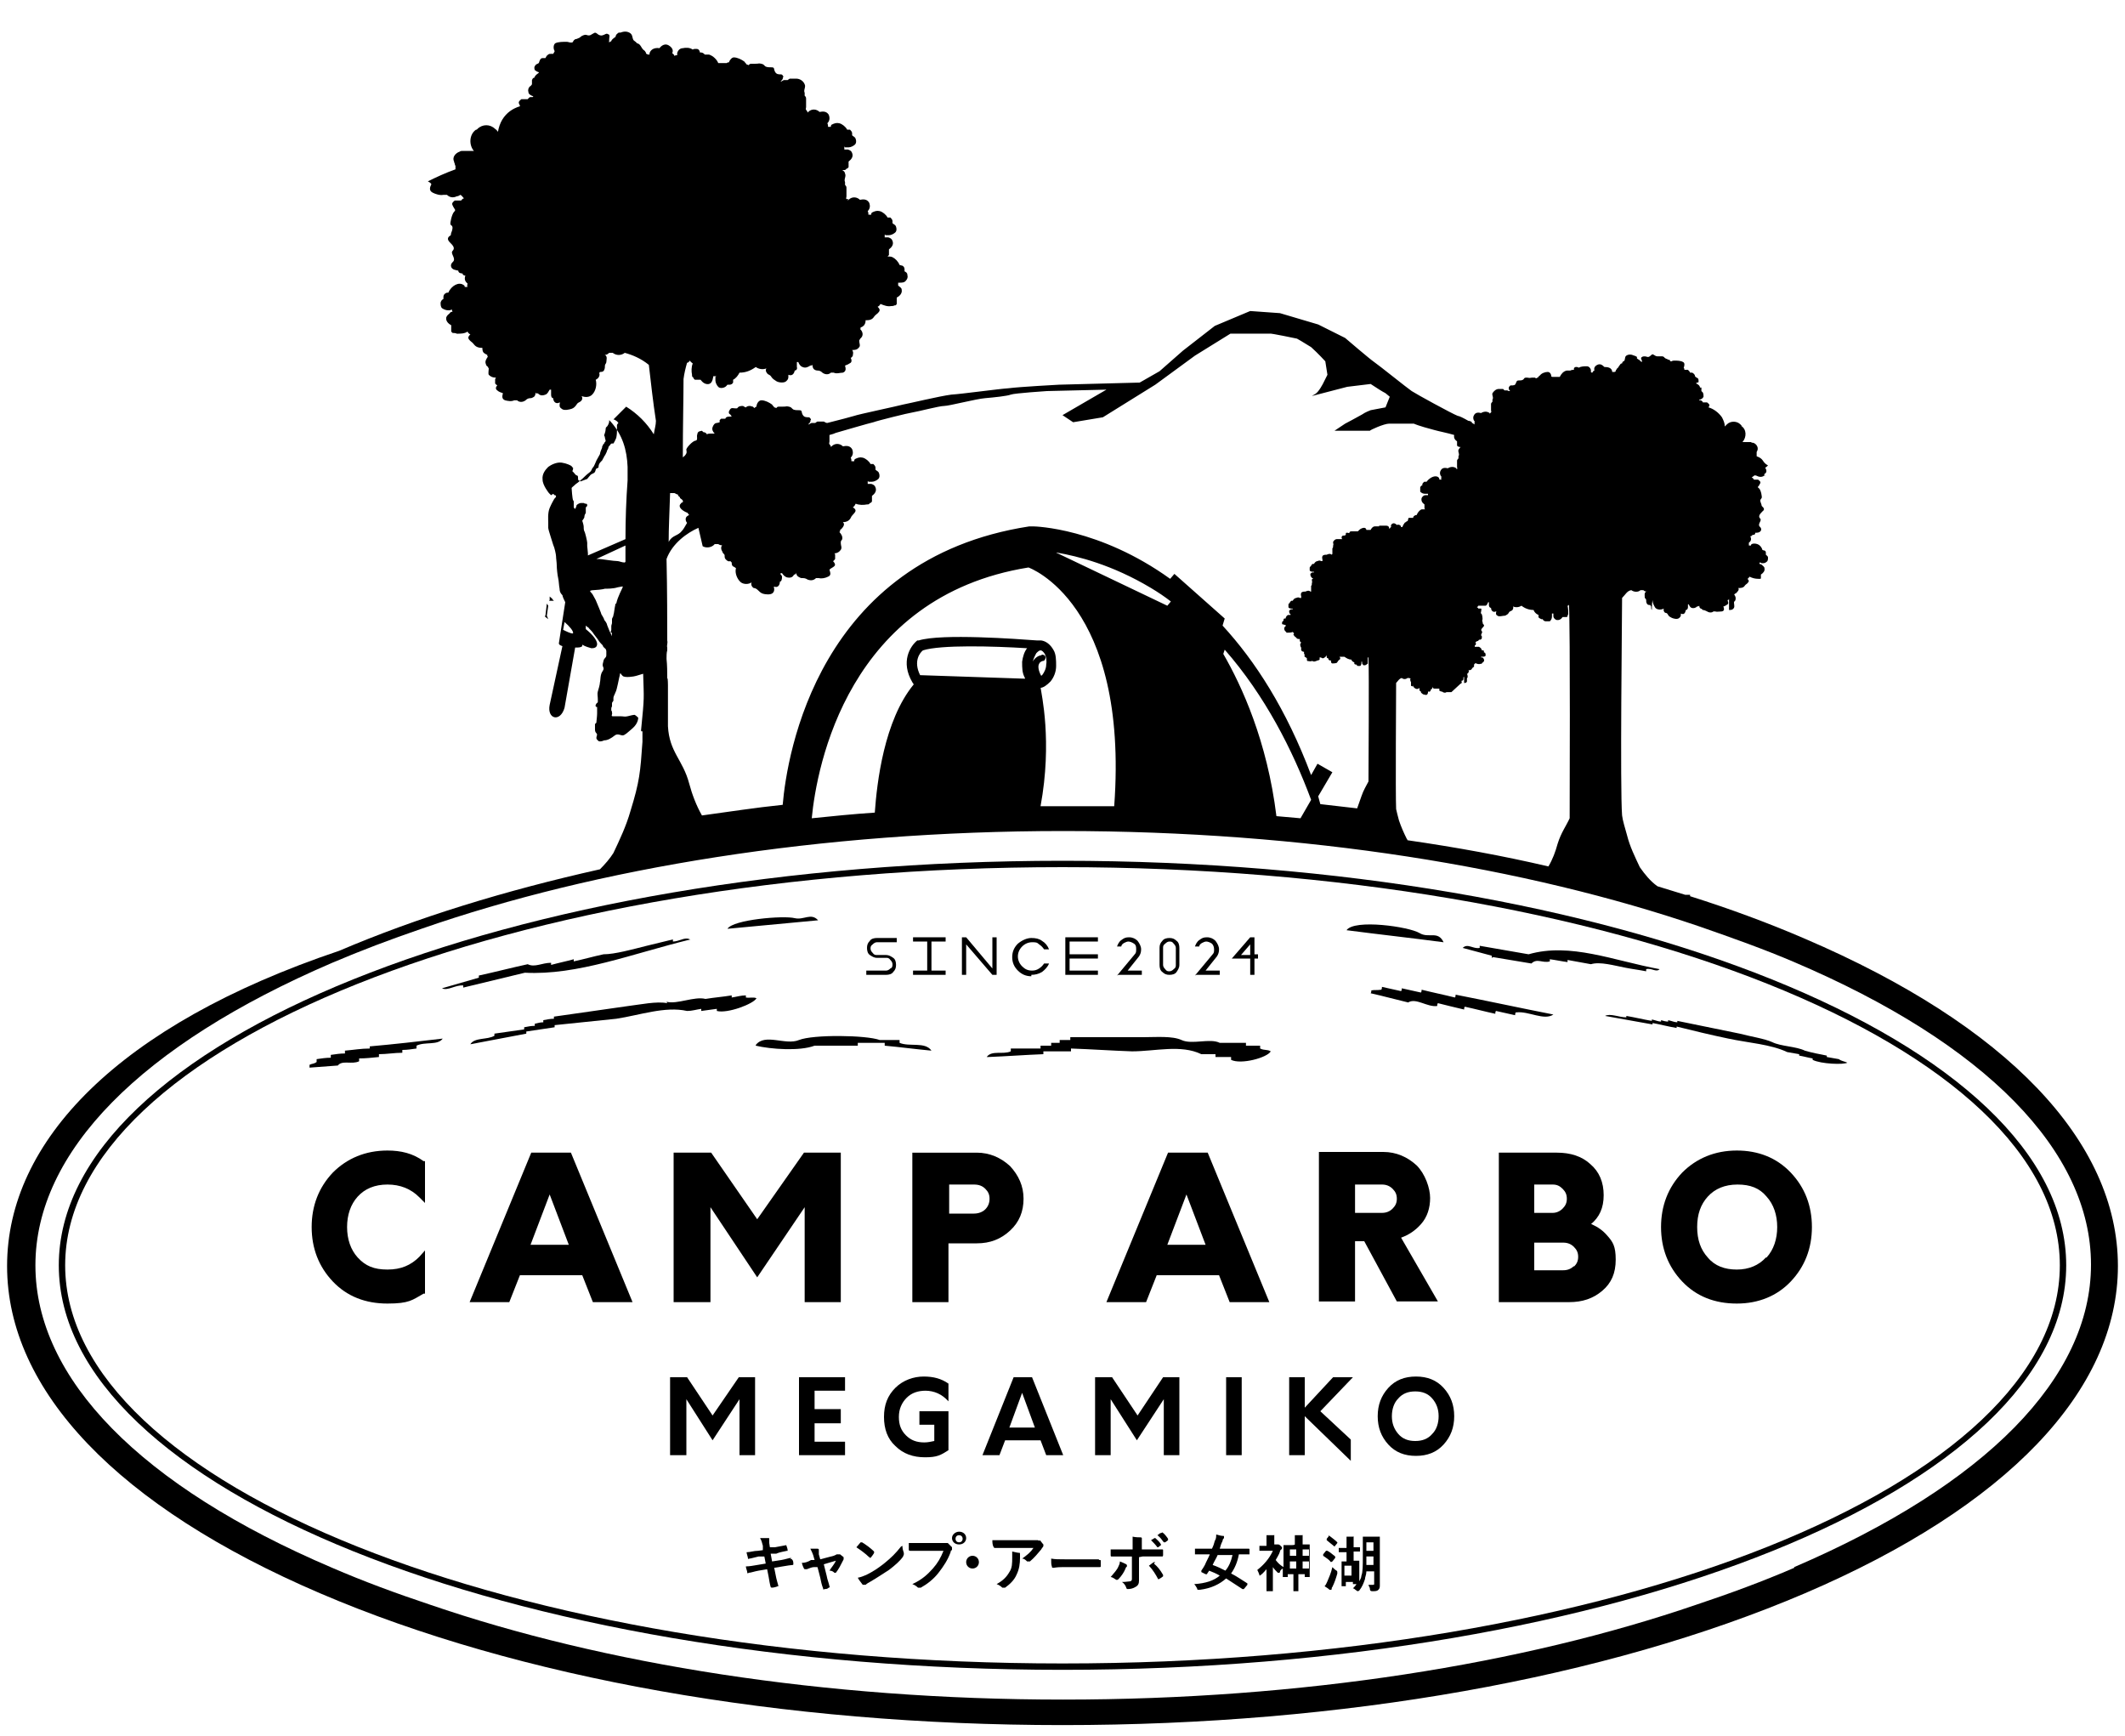 <?xml version="1.0" encoding="UTF-8"?>
<svg xmlns="http://www.w3.org/2000/svg" version="1.1" viewBox="0 0 300 245">
  <!-- Generator: Adobe Illustrator 28.7.1, SVG Export Plug-In . SVG Version: 1.2.0 Build 142)  -->
  <g>
    <g id="_レイヤー_1" data-name="レイヤー_1">
      <g>
        <path d="M249.8,66.1s0,0,0,0c0,0,0,0,0,0,.2,0,.3,0,.1,0Z"/>
        <path d="M254.8,132.5c-5.1-2.2-10.5-4.2-16.2-6,0-.1,0-.2,0-.2-.2,0-.5,0-.7,0-1.3-.4-2.6-.8-3.9-1.2,0,0,0,0,0,0-1-.7-1.8-1.7-2.5-2.7-.7-1.5-1.4-2.9-1.8-4.5-.3-1.1-.6-2-.7-2.8-.3-3.7,0-28.4,0-30.7.5-.5.7-1,1.3-1.1.4.3,1,.3,1.3,0,.1,0,.2,0,.4,0,.2.2.4.2.6.2,0,0-.1,0-.2,0-.3.2-.2.5-.2.8,0,.2.2.2.2.4,0,.2,0,.3.1.5.1.2.3.2.5.2,0,0,0,.1.1.2,0,.2,0,.4.1.5h0s0,0,0,0c0,0,0-.9.1-1.4,0,.4.2.8.4,1.1.3.3.8.3,1.2.1-.1.2,0,.5.2.6.2,0,.3.1.4.3.1.2.3.3.5.4.2.1.8.3,1.1,0,.1-.1.2-.2.2-.4,0,0,0-.2,0-.2,0,0,0,0,0,0,.4.2.6,0,.7-.5.2,0,.3-.2.3-.4,0-.1,0-.2,0-.3,0,0,0,0,0-.1,0,0,0,0,0,0,0,0,.1,0,.1,0,.1.2.2.4.4.5.3.1.6,0,.8-.2,0,0,.2,0,.3-.1,0,0,0,0,0-.1,0,.2,0,.4.2.5.1,0,.2.1.3.2.2,0,.4.1.6.2.3.2.7.2.9,0,0,0,.2,0,.2,0,0,0,0,0,0,0,.3.1.7,0,1,0,.4-.1.3-.4.2-.7.2,0,.4-.2.6-.3.2-.2,0-.4,0-.6,0,0,.2,0,.2-.2,0,0,0,0,0,0,0,.6,0,1.6,0,1.6.3,0,.5,0,.7-.3.1-.2,0-.5,0-.7,0,0,0,0,0,0,0,0,0,0,0-.1,0-.1.2-.2.2-.3.1-.3,0-.6-.2-.8,0,0,0,0,0,0,0,0,0,0,.1,0,0,0,0,0,0-.1.2,0,.3-.2.4-.3.2-.2.2-.4.1-.5.3,0,.7,0,.9-.3.1-.2.4-.3.5-.5.2-.2,0-.4-.1-.5.1,0,.2-.2.3-.3.4.2.8.3,1.2.3.1,0,.2,0,.3,0,0,0,0,0,0,0,0,0,.1,0,.1-.1,0,0,0,0,0,0,0,0,0,0,0-.2,0,0,0,0,0-.1,0,0,0,0,0,0,0,0,0,0,0,0,0,0,0-.1,0-.2.3-.2.6-.5.5-.9,0-.2-.2-.3-.4-.5,0,0-.2-.1-.3-.1,0,0,0-.1,0-.2,0,0,0-.1,0,0,.1,0,.2,0,.3.1.3,0,.5,0,.7-.2.2-.1.2-.4.2-.6,0-.2-.2-.3-.3-.4,0,0,0-.1,0-.2,0-.2,0-.3-.2-.4,0,0-.2,0-.3-.1-.1-.4-.4-.7-.7-.8-.3-.1-.6-.1-.8,0,0,0,0,0-.1.1,0,0,0,0,0,.1,0,0,0,0,0,0,0,0,0,0,0,0,0,0,0,0,0,0,0,0,0,0,0,0,0,0,0,0,0,0,0,0,0,0,0,0,0,0,0,0,0,0,0,0-.2,0-.3,0,0,0,0,0,0,0,0,0,0,0,0,0,0-.1,0-.2,0-.4.3-.2.4-.5.2-.9,0,0,0,0,0,0,.1,0,.3-.1.3-.2.2,0,.4,0,.4-.3.3,0,.6,0,.8-.3.1-.2,0-.4-.1-.5-.5-.4.3-.9,0-1.2-.3-.3-.1-.6.3-1,.4-.3.2-.5,0-.7-.2-.2,0,0-.2-.5-.2-.5,0-.5.1-.7.1-.1-.1-1.2-.4-1.4s0-.2.1-.5c.2-.3.2-.4-.2-.7,0,0-.1,0-.2,0-.1,0-.3,0-.4,0,0,0,0,0,0,0,0-.1-.1-.2-.3-.3,0,0,0,0,0,0,0,0,0,0,0,0,0,0,0,0,0,0,0,0,0,0,0,0,.1-.1.3-.2.4-.3.1,0,.2,0,.4.1.4.2.8.1,1-.1,0,0,.2,0,.2,0-.2,0-.3-.1-.2-.2.4-.2.3-.6.1-.9.1,0,.3-.2.4-.3-.9-.5-.5-.9-1.6-1.3,0-.1,0-.3,0-.4,0,0,0-.1,0-.2-.2.4,0,0,.1-.2.2-.5-.2-1-.6-1.1-.1,0-.2,0-.3-.1,0,0-.2,0-.3,0-.1,0-.3,0-.4,0-.2,0-.3,0-.5,0,.6-.7.6-1.8-.2-2.3,0,0,0,0,0,0,0,0,0,0,.1,0,0,0-.1-.1-.2-.2-.5-.5-1.4-.5-1.9,0-.1.1-.2.2-.3.3,0,0,0,0,0,0h0c0-.5-.2-.9-.4-1.3-.5-.7-1.2-1.2-1.9-1.4,0,0,0,0,0,0,.2-.3.2-.4-.2-.7,0,0-.1,0-.2,0-.1,0-.3,0-.4,0,0,0,0,0,0,0,0-.1-.1-.2-.3-.3,0,0,0,0,0,0,0,0,0,0,0,0,0,0,0,0,0,0,0,0,0,0,0,0,0,0,0,0,0,0,0,0,0,0-.1,0,0,0,0,0,0,0,0,0,0,0,0,0,0,0,0,0,0,0,0,0,0,0-.1,0,0,0,0,0,0-.1.3,0,.5-.2.6-.4,0-.2,0-.4-.1-.6,0,0-.2-.2-.2-.2,0,0,0-.1,0-.2,0,0,0-.1,0-.2,0,0,0,0,0,0,0,0,0,0,0-.1,0,0,0,0,0,0,0,0,0,0-.1,0,0,0,0,0,0,0,0,0,0,0,0,0,0,0,0,0,0,0,0,0,0,0-.1,0,0-.2-.2-.4-.4-.5-.2-.1-.2-.1,0-.2,0,0,0,0,0,0,0,0,0,0,0,0,0,0,0,0,0,0,0,0,.2,0,.2-.1,0,0,0,0,0,0,0,0,0,0,0,0,0,0,0,0,0,0,0,0,0,0,0,0,0,0,0,0,0,0,0-.2,0-.4-.1-.5,0,0-.4-.2-.4-.3,0-.2-.2-.4-.4-.5-.1,0-.2,0-.3,0,0-.1-.2-.3-.3-.4,0,0-.2,0-.3,0,0,0-.1,0-.2,0,0,0,0,0,0,0,0,0,0-.2-.1-.3,0,0,0,0,0,0,.1-.2.2-.7-.1-.8-.3-.2-.9-.2-1.2-.2-.1,0-.3,0-.4.1,0,0-.2,0-.2,0,0,0,0-.1-.1-.2,0,0-.2,0-.3-.1-.6-.2-.3-.3-.7-.4-.4,0-.3,0-.6,0-.2,0-.3,0-.6-.2-.3-.2-.3,0-.6.2s-.4,0-.7,0c-.1,0-.3,0-.4.1,0,0,0,0,0,0-.2.1-.1.3,0,.5,0,0,0,0,0,.1.1.1,0,.1-.2,0,0,0-.1-.2-.2-.2,0,0-.3-.2-.3-.2,0,0,0-.2,0-.2,0,0,0,0,0,0,0,0,0,0-.1-.1,0,0,0,0,0,0,0,0,0,0,0,0,0,0-.2,0-.2-.1,0,0,0,0,0,0,0,0,0,0-.1,0-.4-.2-.8-.2-1.1,0-.3.2-.1.7-.4.8-.1,0-.2.2-.2.3-.1,0-.2,0-.3.2-.2.2-.2.4-.4.5,0,0,0,0,0,0,0,0,0,0,0,0,0,0,0,0,0,0,0,0-.1.2-.2.3,0,.1,0,.2-.2.2,0,0-.2,0-.3,0,0,0,0,0,0,0,0,0,0,0,0,0,0,0,0,0,0-.1-.1-.5-.6-.6-1.1-.6-.3-.3-.6-.5-1-.3-.4.2-.5.5-.4.8-.1,0-.2.1-.3.3,0,0,0,0,0,0,0,0,0,0,0,0,0,0-.2,0-.2-.1,0,0,0,0,0,0,0,0,0,0,0,0,0,0,0,0,0,0,0,0,0,0,0,0,0,0,0,0,0,0,0,0,0,0,0,0,0,0,0,0,0,0,0,0,0,0,0-.1,0,0,0-.1,0-.2-.1-.3-.3-.5-.6-.5-.3,0-.8,0-1.1.2,0,0-.2-.1-.3-.1-.2,0-.3,0-.4.2,0,0,0,.2,0,.2-.2,0-.3,0-.5.1,0,0,0,0,0,0-.2,0-.3,0-.5,0-.5.1-.8.5-1,.9,0,0-.2,0-.3,0,0,0-.2,0-.3,0-.1,0-.2,0-.4,0,0,0,0,0,0,0,0,0-.2,0-.2-.1,0-.3-.2-.6-.5-.6-.4,0-.9.2-1.1.5-.1,0-.2.2-.3.3,0,0-.1,0-.2.1,0,0-.1,0-.2-.1,0,0-.2,0-.4,0-.6.1-.4,0-.8,0-.4,0-.3.2-.5.3-.2.1-.3.1-.6.1-.3,0-.3.2-.4.4-.1.3-.3.3-.7.3-.1,0-.2.1-.3.3,0,0,0,0,0,0,0,.2,0,.3.2.5,0,0,0,0,.1,0,.2,0,0,0-.2,0,0,0-.2,0-.3-.1,0,0-.4,0-.4,0,0,0-.1-.1-.2-.2,0,0,0,0,0,0,0,0,0,0-.2,0,0,0,0,0,0,0,0,0,0,0,0,0,0,0-.2,0-.3,0,0,0,0,0,0,0,0,0-.1,0-.1,0-.4,0-.7.3-.9.6-.1.3.2.6,0,.9,0,.1,0,.2,0,.3,0,0-.2.2-.2.3,0,.2,0,.4,0,.6,0,0,0,0,0,0,0,0,0,0,0,0,0,0,0,0,0,0,0,.1,0,.2,0,.3,0,.2.1.2,0,.3,0,0-.1.1-.2.2,0,0,0,0,0,0,0,0,0,0,0,0,0,0,0,0,0-.1-.4-.3-.9-.2-1.2,0-.4-.1-.8-.1-1,.3-.2.3-.1.7.1.9,0,.1-.1.2,0,.4,0,0,0,0,0,0,0,0,0,0,0,0,0,0,0,0,0,0-.1,0-.3-.2-.4-.2,0,0,0,0,0-.1-.1-.1-.3-.2-.5-.2-.7-.4-1.3-.7-1.5-.7-.8-.3-5.9-3.1-6.5-3.5-.6-.4-4.7-3.7-5.3-4.1-.6-.4-4.1-3.4-4.1-3.4l-3.8-1.9-5.4-1.6-4.2-.3-5,2.1-4.5,3.5-3.3,2.9-2.8,1.6-11.4.3s-5.6.3-7.1.5c-1.5.1-6.5.8-8.1.9-1.6.2-6.2,1.3-6.8,1.4-.7.2-6.4,1.4-6.9,1.6-.3.1-2.2.6-3.8,1-.2,0-.3-.1-.5-.2,0,0-.1,0-.2,0,0,0,0,0,0,0-.1,0-.2,0-.4,0,0,0,0,0,0,0,0,0,0,0,0,0,0,0-.1,0-.2,0,0,0,0,0-.1,0,0,0-.2.1-.3.2,0,0-.4,0-.5,0-.1,0-.2.1-.4.2-.4,0-.5,0-.3,0,0,0,.1,0,.2,0,.2-.2.4-.4.3-.6,0,0,0,0,.1,0,0-.2-.2-.4-.3-.4-.4,0-.7,0-.9-.4-.2-.4,0-.6-.5-.6-.4,0-.5,0-.8-.1-.3-.2-.2-.3-.6-.4-.5-.1-.2,0-1,0-.2,0-.4,0-.5,0,0,0-.2,0-.3.2,0,0-.2-.1-.3-.1,0-.1-.2-.2-.3-.4-.4-.3-1-.6-1.5-.6-.4,0-.7.5-.7.9,0,0,0,0,0,0-.1,0-.2.1-.3.2,0,0,0,0,0,0,0,0-.1-.1-.2-.2-.1,0-.3-.1-.4-.1-.2,0-.4,0-.6.2-.1,0-.2-.1-.4-.2-.3,0-.6,0-.8.3-.1.1-.5,0-.7,0-.3,0-.4.3-.5.5,0,0,0,0,0,.1,0,0,0,0,0,0,0,0,0,0,0,0,0,0,0,0,0,0,0,0,0,0,0,0,0,.1,0,.2.2.3,0,0,0,0,0,0,0,0,0,0,0,0,0,0,0,0,0,0,.2.3.3.3,0,.3-.3,0-.6,0-.7.3,0,0,0,0-.1,0,0,0,0,0,0,0,0,0,0,0,0,0,0,0,0,0-.1,0,0,0-.1,0-.2,0,0,0,0,0,0,0,0,0-.1,0-.2,0,0,0,0,0,0,0,0,0-.1.1-.2.2,0,0,0,.2,0,.3,0,0-.3.1-.4.1-.3,0-.5.3-.6.6-.1.3,0,.6.3.9,0,0-.1,0-.2,0,0,0,0,0-.1,0,0,0,0,0,0,0,0,0,0,0,0,0,0,0,0,0,0,0,0,0,0,0-.1,0,0,0,0,0-.1,0,0,0,0,0-.1,0,0,0,0,0,0,0,0,0,0,0,0,0,0,0,0,0,0,0-.2,0-.3,0-.5.1,0,0,0,0,0,0-.1-.2-.3-.3-.5-.3,0,0-.1-.1-.2-.2-.6.1-.6.2-.7.7,0,.4.1.6-.2.7-.4,0-1.4,1.1-1.3,1.3,0,.2.2.4-.3.9,0,0-.2.1-.2.2,0-4.4.1-8.6.1-11.1.1-.8.3-1.6.5-2.3.2,0,.3-.2.4-.3.1.2.3.3.4.4-.2.5-.2,1.1-.1,1.6,0,.2,0,.3.2.4,0,0,0,0,0,.1,0,0,.1.1.2.2,0,0,0,0,.1,0,0,0,.1,0,.2,0,0,0,.1,0,.2,0,0,0,0,0,.1,0,0,0,0,0,0,0,0,0,.2,0,.2,0,.3.4.7.7,1.2.6.3-.1.4-.3.5-.6,0-.1.1-.3.1-.5,0,0,.2,0,.3,0,.1,0,.2,0,0,.1,0,.2,0,.3,0,.5,0,.3.2.7.4.9.2.2.5.2.8.1.3-.1.4-.3.5-.4,0,0,.2,0,.3,0,.2,0,.4-.1.5-.3,0-.1,0-.3,0-.4.4-.2.7-.6.9-1,.9,0,1.6-.3,2.3-.8.4.3,1,.4,1.5.2-.2.3,0,.6.2.8.2.1.4.2.5.4.2.3.4.4.7.6.3.2,1.1.3,1.4,0,.2-.2.3-.3.3-.6,0,0,0-.3,0-.3,0,0,0,0,0,0,.5.2.8-.1.9-.6.2,0,.4-.2.3-.5,0-.1,0-.3,0-.5,0,0,0-.1,0-.2,0,0,0,0,0,0,0,0,.1,0,.2,0,.1.3.3.6.6.7.4.2.8,0,1.1-.2.1,0,.2,0,.3-.1,0,0,0,0,0-.1,0,.2,0,.5.2.7.1.1.3.2.5.2.3,0,.5.1.7.3.4.3.9.3,1.2,0,.1,0,.2,0,.3,0,0,0,0,0,.1,0,.4.2.9,0,1.3,0,.5-.2.4-.6.3-1,.3-.1.5-.2.8-.4.2-.2.1-.5,0-.7.1,0,.2-.1.3-.3,0-.2.1-.4,0-.6,0-.1-.1-.2-.1-.2.4,0,.7,0,1-.4.2-.2,0-.6,0-.9,0,0,0,0,0,0,0,0,0-.1.1-.2,0-.1.2-.2.3-.4.2-.4,0-.8-.3-1.1,0,0,0,0,0,0,0,0,.1,0,.1,0,0,0,0,0,0-.2.2,0,.4-.2.5-.3.2-.3.2-.5.2-.7.4,0,.9,0,1.2-.5.2-.3.5-.4.7-.7.2-.3,0-.5-.2-.7.2-.1.3-.2.4-.4.5.2,1,.4,1.5.3.2,0,.3,0,.5-.1,0,0,0,0,.1,0,0,0,.1,0,.2-.2,0,0,0,0,0-.1,0,0,0-.1,0-.2,0,0,0-.1,0-.2,0,0,0,0,0-.1,0,0,0,0,0,0,0,0,0-.2,0-.3.4-.2.8-.6.7-1.1,0-.3-.3-.4-.5-.6,0-.1,0-.3,0-.4,0,0,0,0,0,0,0,0,.2,0,.2,0,.3,0,.7,0,.9-.3.2-.2.3-.5.2-.8,0-.3-.2-.4-.4-.5,0,0,0-.2,0-.3,0-.2-.1-.4-.3-.5-.1,0-.3-.1-.4-.1-.2-.5-.6-.9-1-1.1-.2-.1-.5-.1-.7-.1,0,0,0,0,0,0,0,0,.1-.1.2-.2,0,0,0,0,0-.1,0,0,0-.1,0-.2,0,0,0-.1,0-.2,0,0,0,0,0-.1,0,0,0,0,0,0,0,0,0-.2,0-.2.4-.3.7-.7.5-1.2-.1-.3-.3-.4-.6-.5-.1,0-.3,0-.5,0,0,0,0-.2,0-.3,0-.1,0-.2.1,0,.2,0,.3,0,.5,0,.3,0,.7-.2.9-.4.2-.2.2-.5.1-.8-.1-.3-.3-.3-.5-.5,0,0,0-.2,0-.3,0-.2-.2-.4-.3-.5-.1,0-.3,0-.4,0-.2-.4-.7-.8-1.1-.9-.4-.1-.7,0-1.1.2,0,0-.1.1-.1.2,0,0,0,0,0,.1,0,0,0,0,0,0,0,0,0,0,0,0,0,0,0,0,0,0,0,0,0,0,0,0,0,0,0,0,0,0,0,0,0,0,0,0,0,0,0,0-.1,0,0,0-.2,0-.3,0,0,0,0,0,0,0,0,0,0,0,0,0,0-.2,0-.3-.1-.5.3-.3.4-.7.2-1.2-.3-.5-.8-.5-1.3-.4-.4-.4-1.1-.5-1.6,0,0,0,0,0-.1.1,0,0,0,0,0-.1,0,0,0,0,0,0,0,0,0,0,0,0,0,0,0,0,.1-.1,0,0-.2,0-.3,0,0,0,0,0,0,0-.1-.1,0-.2,0-.4,0-.1,0-.3,0-.4,0,0,0,0,0,0,0,0,0,0,0,0,0,0,0,0,0,0,0-.3,0-.5,0-.8,0-.2-.1-.3-.2-.4,0-.1,0-.3,0-.4-.2-.4.2-.8,0-1.2,0-.2-.2-.4-.4-.5,0,0,.1,0,.2,0,.2,0,.3,0,.4-.2,0,0,0,0,.1,0,0,0,.1-.1.2-.2,0,0,0,0,0-.1,0,0,0-.1,0-.2,0,0,0-.1,0-.2,0,0,0,0,0-.1,0,0,0,0,0,0,0,0,0-.2,0-.2.4-.3.7-.7.5-1.2-.1-.3-.3-.4-.6-.5-.1,0-.3,0-.5,0,0,0,0-.2,0-.3,0-.1,0-.2.1,0,.2,0,.3,0,.5,0,.3,0,.7-.2.9-.4.2-.2.2-.5.1-.8-.1-.3-.3-.3-.5-.5,0,0,0-.2,0-.3,0-.2-.2-.4-.3-.5-.1,0-.3,0-.4,0-.2-.4-.7-.8-1.1-.9-.4-.1-.7,0-1.1.2,0,0-.1.1-.1.2,0,0,0,0,0,.1,0,0,0,0,0,0,0,0,0,0,0,0,0,0,0,0,0,0,0,0,0,0,0,0,0,0,0,0,0,0,0,0,0,0,0,0,0,0,0,0-.1,0,0,0-.2,0-.3,0,0,0,0,0,0,0,0,0,0,0,0,0,0-.2,0-.3-.1-.5.3-.3.4-.7.2-1.2-.3-.5-.8-.5-1.3-.4-.4-.4-1.1-.5-1.6,0,0,0,0,0-.1.1,0,0,0,0,0-.1,0,0,0,0,0,0,0,0-.1-.2-.2-.3-.1-.1,0-.2,0-.4,0-.1,0-.3,0-.4,0,0,0,0,0,0,0,0,0,0,0,0,0,0,0,0,0,0,0-.3,0-.5,0-.8,0-.2-.1-.3-.2-.4,0-.1,0-.3,0-.4-.2-.4.2-.8,0-1.2-.2-.5-.7-.8-1.2-.8,0,0-.1,0-.2,0,0,0,0,0,0,0-.1,0-.2,0-.4,0,0,0,0,0,0,0,0,0,0,0,0,0,0,0-.1,0-.2,0,0,0,0,0-.1,0,0,0-.2.1-.3.2,0,0-.4,0-.5,0-.1,0-.2.1-.4.2-.4,0-.5,0-.3,0,0,0,.1,0,.2,0,.2-.2.4-.4.3-.6,0,0,0,0,.1,0,0-.2-.2-.4-.3-.4-.4,0-.7,0-.9-.4-.2-.4,0-.6-.5-.6-.4,0-.5,0-.8-.1-.3-.2-.2-.3-.6-.4-.5-.1-.2,0-1,0-.2,0-.4,0-.5,0,0,0-.2,0-.3.2,0,0-.2-.1-.3-.1,0-.1-.2-.2-.3-.4-.4-.3-1-.6-1.5-.6-.3,0-.6.4-.7.7-.1,0-.2,0-.3.1,0,0,0,0,0,0-.2,0-.3,0-.5,0-.1,0-.2,0-.3,0-.1,0-.3,0-.4,0-.2-.5-.7-1-1.3-1.2-.2,0-.4,0-.6,0,0,0,0,0-.1-.1-.2-.2-.4-.2-.6-.2,0,0,0-.2-.1-.3-.1-.2-.3-.2-.5-.2-.1,0-.3,0-.4.1-.4-.3-1-.3-1.4-.2-.4,0-.7.3-.8.7,0,0,0,.2,0,.2,0,0,0,0,0,.1,0,0,0,0,0,0,0,0,0,0,0,0,0,0,0,0,0,0,0,0,0,0,0,0,0,0,0,0,0,0,0,0,0,0,0,0,0,0,0,0-.1,0,0,0-.2,0-.3.1,0,0,0,0,0,0,0,0,0,0,0,0,0-.2-.2-.3-.3-.4.2-.4,0-.8-.5-1.1-.5-.3-1,0-1.3.4-.6-.1-1.2.1-1.4.7,0,0,0,.1,0,.2,0,0,0,0-.1,0,0,0,0,0,0,0-.1,0-.2,0-.3-.1-.2,0,0-.1-.2-.3,0-.1-.2-.2-.3-.3,0,0,0,0,0,0,0,0,0,0,0,0,0,0,0,0,0,0-.2-.2-.3-.5-.5-.7-.1-.1-.3-.2-.4-.2,0-.1-.2-.2-.3-.3-.4-.2-.2-.8-.6-1.1-.4-.3-.9-.3-1.4-.1,0,0-.1,0-.2,0,0,0,0,0,0,0-.1,0-.2.1-.3.2,0,0,0,0,0,0,0,0,0,0,0,0,0,0,0,0-.1.1,0,0,0,0,0,0,0,0-.1.2-.1.3,0,0-.3.2-.4.3,0,0-.2.2-.2.3-.3.2-.4.2-.3,0,0,0,0,0,0-.2,0-.3.1-.5,0-.7,0,0,0,0,0,0-.2-.1-.3-.2-.5-.1-.4.2-.6.3-1,.1-.3-.2-.4-.4-.7-.2-.4.2-.4.3-.7.3-.3,0-.3-.2-.8,0s-.1.2-.9.5c-.2,0-.3.1-.4.2,0,0-.1.2-.2.3,0,0-.2,0-.3,0-.1,0-.3-.1-.5-.1-.5,0-1.2,0-1.6.2-.3.2-.3.8-.1,1.1,0,0,0,0,0,0,0,.1-.1.2-.2.4,0,0,0,0,0,0,0,0-.2,0-.3,0-.2,0-.3,0-.4.1-.2.1-.3.3-.4.5-.1,0-.3,0-.4,0-.3,0-.4.3-.5.6,0,.2-.4.2-.5.4-.2.2-.2.4-.1.7,0,0,0,0,0,0,0,0,0,0,0,0,0,0,0,0,0,0,0,0,0,0,0,0,0,0,0,0,0,0,0,0,.2.1.3.2,0,0,0,0,0,0,0,0,0,0,0,0,0,0,0,0,0,0,.3.1.4.1.1.3-.3.2-.4.4-.5.6,0,0,0,0-.1,0,0,0,0,0,0,0,0,0,0,0,0,0,0,0,0,0,0,0,0,0,0,0-.1.1,0,0,0,0,0,0,0,0,0,0-.1.2,0,0,0,0,0,0,0,0,0,.2,0,.3,0,.1,0,.2,0,.3,0,0-.2.3-.3.3-.2.2-.3.5-.2.8,0,.3.4.5.7.6,0,0,0,0-.1.1,0,0,0,0-.1,0,0,0,0,0,0,0,0,0,0,0,0,0,0,0,0,0,0,0,0,0,0,0-.1,0,0,0,0,0,0,0,0,0,0,0-.1,0,0,0,0,0,0,0,0,0,0,0,0,0,0,0,0,0,0,0-.2,0-.3.2-.4.3,0,0,0,0,0,0-.2,0-.4,0-.6,0,0,0-.2,0-.3,0-.5.4-.4.5-.2.9,0,0,0,0,0,.1-1,.3-1.9.9-2.5,1.9-.3.5-.5,1.1-.6,1.7h0s0,0,0,0c-.1-.1-.2-.3-.4-.4-.7-.7-1.8-.7-2.5,0,0,0-.2.2-.2.2,0,0,0,0,.1-.1,0,0,0,0-.1,0-1,.7-1,2.2-.3,3-.2,0-.4,0-.7,0-.2,0-.4,0-.5,0-.1,0-.2,0-.4,0-.1,0-.3,0-.4.1-.6.2-1.1.8-.8,1.4,0,.2.4.9.1.3,0,0,0,.2.1.3,0,.2,0,.3,0,.5-1.4.5-2.7,1.1-3.9,1.7.2.1.4.2.5.4-.2.4-.4.9.2,1.2.4.2,1,.4,1.5.3,0,0,0,0,.1,0,.1,0,.3,0,.4,0,.3.3.8.5,1.4.2.2,0,.3-.1.5-.2.2.1.3.3.5.5,0,0,0,0,0,0,0,0,0,0,0,0,0,0,0,0,0,0,0,0,0,0,0,0-.2,0-.3.2-.4.3,0,0,0,0,0,0-.2,0-.4,0-.6,0,0,0-.2,0-.3,0-.5.4-.4.5-.2.9.2.4.4.4.1.7s-.6,1.6-.5,1.8c.2.2.4.2.2.9-.3.7,0,.5-.3.7s-.4.5,0,.9.8.8.4,1.2.6,1.1,0,1.6c-.2.2-.3.4-.2.7.2.4.6.4,1,.5,0,.3.3.4.6.4,0,.2.2.3.4.3,0,0,0,0,0,0-.2.5,0,.9.3,1.1,0,.2-.1.3,0,.5,0,0,0,0,0,0,0,0,0,0,0,0-.1,0-.2,0-.3,0,0,0,0,0-.1,0,0,0,0,0,0,0,0,0,0,0,0,0,0,0,0,0,0,0,0,0,0,0,0,0,0,0,0,0,0,0,0,0,0,0,0,0,0,0,0,0,0-.1,0,0,0-.1-.2-.2-.3-.2-.7-.2-1.1,0-.4.2-.8.6-1,1.1-.1,0-.3,0-.4.1-.2.1-.3.3-.3.5,0,.1,0,.2,0,.3-.2.1-.3.2-.4.5,0,.3,0,.6.2.8.3.2.6.3.9.3.2,0,.3,0,.4-.1,0,0,.1,0,.1,0,0,0,0,.2.1.3-.1,0-.3,0-.4.2-.2.2-.4.3-.5.6-.1.5.3.9.7,1.1,0,0,0,.2,0,.3,0,0,0,0,0,0,0,0,0,0,0,.1,0,0,0,.1,0,.2,0,0,0,.1,0,.2,0,0,0,0,0,.1,0,0,.1.1.2.2,0,0,0,0,.1,0,.1,0,.3,0,.5.1.5,0,1.1,0,1.5-.3.1.2.2.3.4.4-.2.2-.4.4-.2.7.2.3.5.4.7.7.3.4.7.5,1.2.5,0,.2,0,.5.2.7.1.1.3.2.5.3,0,0,0,.1,0,.2,0,0,0,0,.1,0,0,0,0,0,0,0-.2.3-.5.7-.3,1.1,0,.2.2.3.3.4,0,0,0,.1.1.2,0,0,0,0,0,0,0,.3-.1.7,0,.9.3.3.6.4,1,.4,0,0,0,.1-.1.2,0,.2,0,.4,0,.6,0,.1.2.2.3.3-.2.2-.3.5,0,.7.2.2.5.3.8.4-.1.4-.2.8.3,1,.4.1.9.2,1.3,0,0,0,0,0,.1,0,.1,0,.2,0,.3,0,.3.3.8.3,1.2,0,.2-.2.4-.3.7-.3.2,0,.3-.1.5-.2.2-.2.2-.4.2-.7,0,0,0,.1,0,.1,0,.1.2.2.3.1.3.3.6.4,1.1.2.3-.1.4-.4.6-.7,0,0,.1,0,.2,0,0,0,0,0,0,0,0,0,0,.1,0,.2,0,.1,0,.3,0,.5,0,.3.1.5.3.5,0,.5.4.9.9.6,0,0,0,0,0,0,.1,0,0,.2,0,.3,0,.3,0,.4.3.6.3.3,1.1.1,1.4,0,.3-.1.5-.3.7-.6.1-.2.3-.3.5-.4.3-.2.4-.5.2-.8.5.2,1.1.2,1.5-.2.5-.5.7-1.4.5-2.1,0,0,.2-.1.3-.2,0,0,0,0,0,0h0c.2-.2.3-.5.2-.7,0,0,0-.1.1-.2.2,0,.5,0,.6-.3.1-.2.1-.4.1-.6,0-.2.2-.3.2-.5,0-.3.2-.8-.2-1,0,0-.1,0-.2,0,.3,0,.5,0,.8-.3.2,0,.3,0,.5,0,.5.4,1.2.4,1.7,0,1.1.3,2.3.8,3.4,1.7.3,2.6.6,5.3,1,7.9,0,.6-.2,1.2-.3,1.9-1-1.6-2.3-2.9-3.9-3.9l-1.8,1.8c.1,0,.3.1.4.2.1,0,.2.2.3.3,0,0,0,0,0,0,0,0-.2.2-.2.3,0,.1,0,.4,0,.7,0,.3,0,.6-.1,1.1-.2.5-.4.8-.4.8,0,0,0,0-.2,0-.1,0-.1,0-.2.1,0,.1-.2.2-.3.4,0,.2-.1.3-.2.5,0,.1-.1.3-.2.5s-.1.2-.2.3c0,.1-.1.2-.2.4-.1.2,0,.1-.3.4s-.3.6-.3.7c0,.1,0,.1-.2.2-.2,0-.2.3-.3.5-.1.2-.3.2-.6.4-.2.2-.4.5-.5.6,0,0-.5.2-.8.3-.2.1-.2,0-.2,0,0,0,0,0-.2-.1-.1,0-.1-.3-.1-.4,0-.1,0-.3-.2-.3-.1,0-.3-.3-.4-.4,0,0-.2-.2-.2-.2,0,0,.1-.2.1-.3,0-.1,0-.1,0-.2,0,0-.1,0-.2-.2-.1-.1-.7-.4-1.4-.5-.7-.1-1.5.3-1.9.6-.4.4-.9,1-.8,1.8,0,.8.9,1.9.9,1.9,0,0,.2.2.3.3,0,0,.3-.2.3-.2,0,0,.1.1.2.2.1,0,.2,0,.2.2,0,.1-.2.2-.3.4-.1.2-.3.5-.6,1.2-.3.7-.2,1.8-.2,2,0,.2,0,.5,0,.8,0,.3.6,2,.7,2.4.2.4.4,1.4.4,1.6,0,.3.1.9.1,1.3,0,.4.1,1.4.2,1.8.1.4.1,1,.2,1.5,0,.6.4.9.4.9,0,.2.3.8.4,1l-.9,5.8c0,.2.2.3.5.4l-1.8,8.3c-.4,2,1.5,2.5,2.1.4l1.5-8.5c.5,0,.8,0,1-.2v-.2c.5.3,1,.4,1.3.5.4,0,.8-.1.8-.6,0-.5-.6-1.3-1.6-2.1v-.5c.2.2.4.3.4.3,0,.1.4.4.6.7.1.2.7.9.8,1.1.1.2.5.6.6.7,0,.2.3.4.4.5,0,0,.1.2.1.3,0,.1,0,.2,0,.5,0,.2,0,.3-.2.5s-.2.4-.3.8c-.1.5.3.5,0,1-.4.5-.3,1.3-.4,1.6,0,.3-.2,1-.3,1.3s0,.7,0,1.1c0,.5,0,.3,0,.4s-.2.1-.3.4c-.1.3.2.3.2.3,0,0,0,.5,0,.9,0,.4-.1,1.1-.1,1.2,0,0,0,.1,0,.1,0,0-.2.2-.2.2,0,0,0,0,0,.2,0,.2,0,.3,0,.5,0,.2,0,.4.2.6s0,.4,0,.6c0,.2,0,.2.2.4.1.2.5.2.9,0,.5,0,1-.3,1.5-.7.4-.3.8,0,1.1,0,.3,0,.7-.4,1.4-1,.8-.7.8-1.4.8-1.5,0,0-.3-.3-.5-.4-.2,0-.6.1-1,.2-.4.1-.6,0-1,0-.4,0-.8,0-1.1,0-.3,0,0-.3-.1-.5,0-.2,0-.2-.1-.3,0,0,0-.1,0-.3,0-.1,0-.1.1-.3,0-.2,0-.2,0-.4,0-.2.1-.2.2-.4,0-.2,0-.2,0-.4,0-.2.2-.5.3-.8.2-.3.5-2.1.6-2.4,0-.2.1-.3.1-.3,0,0,0,.1.3.4.3.3,1.6.1,1.9,0,.3-.1.7-.2,1-.3.1,3.7.2,3-.3,8,0,.1.1.2.2.1,0,.5,0,1,0,1.5-.3,4.3-.4,5.6-1.7,9.8-.6,2.1-1.5,4-2.4,5.9-.5.8-1.2,1.6-1.9,2.3-13.4,3-25.8,6.8-36.8,11.5C16.7,144.7,1,161.1,1,178.7s15.7,34,44.2,46.2c28,12,65.2,18.6,104.8,18.6s76.7-6.6,104.8-18.6c28.5-12.2,44.2-28.6,44.2-46.2s-15.7-34-44.2-46.2ZM233.3,84.1c0,0,0,.2,0,.2,0-.2,0-.3,0-.2ZM232.6,83.4s0,0,0,0c0,0,0,0,0,0,0,0,0,0,0,0ZM82.3,48.3s0,0,0,0c0,0,0,0,0,0,0,0,0,0,0,0ZM77,86.9l.2-1.7.2.3-.2,1.4.2.5-.5-.4ZM77.6,84.7v-.5c.2.2.4.3.4.4,0,0,.1.1.2.2h-.7ZM80.9,89.4c-.2.1-1-.3-1.4-.5l.2-1.1c.7.6,1.3,1.3,1.2,1.6ZM228,72.1s0,0,0,0c0,0,0,0,0,0h0ZM223,83.1s0,0,0,0h0,0ZM206.2,96.5c.2,0,.2-.3.1-.4.1,0,.2,0,.3-.2,0,0,0-.2,0-.3,0,0,.1,0,.1-.1,0,0,0,0,0,0,0,.3,0,.9,0,.9.2,0,.3,0,.4-.2,0-.1,0-.3,0-.4,0,0,0,0,0,0,0,0,0,0,0,0,0,0,0-.1.1-.2,0-.2,0-.3-.1-.5,0,0,0,0,0,0,0,0,0,0,0,0,0,0,0,0,0,0,0,0,.2,0,.2-.2.1-.1.1-.2,0-.3.2,0,.4,0,.5-.2,0-.1.2-.2.3-.3,0-.1,0-.2,0-.3,0,0,.1-.1.2-.2.2.1.5.2.7.1,0,0,.1,0,.2,0,0,0,0,0,0,0,0,0,0,0,0,0,0,0,0,0,0,0,0,0,0,0,0,0,0,0,0,0,0,0,0,0,0,0,0,0,0,0,0,0,0,0,0,0,0,0,0-.1.2-.1.4-.3.3-.5,0-.1-.1-.2-.2-.3,0,0-.1,0-.2,0,0,0,0,0,0-.1,0,0,0,0,0,0,0,0,.1,0,.2,0,.1,0,.3,0,.4-.1,0,0,.1-.2,0-.3,0-.1,0-.2-.2-.2,0,0,0,0,0-.1,0,0,0-.2-.1-.2,0,0-.1,0-.2,0,0-.2-.2-.4-.4-.5-.2,0-.3,0-.5,0,0,0,0,0,0,0,0,0,0,0,0,0,0,0,0,0,0,0,0,0,0,0,0,0,0,0,0,0,0,0,0,0,0,0,0,0,0,0,0,0,0,0,0,0,0,0,0,0,0,0,0,0,0,0,0,0,0,0-.1,0,0,0,0,0,0,0,0,0,0,0,0,0,0,0,0-.1,0-.2.2,0,.2-.3.1-.5,0,0,0,0,0,0,0,0,.2,0,.2-.1.1,0,.2,0,.3-.2.2,0,.3,0,.4-.2,0-.1,0-.2,0-.3-.3-.2.2-.5,0-.7-.2-.2,0-.4.2-.6.2-.2.1-.3,0-.4-.1,0,0,0-.1-.3-.1-.3,0-.3,0-.4,0,0,0-.7-.2-.8-.1-.1,0-.1,0-.3,0-.2.1-.2,0-.4,0,0,0,0-.1,0,0,0-.2,0-.3,0,0,0,0,0,0,0,0,0,0-.1-.2-.2,0,0,0,0,0,0,0,0,0,0,0,0,0,0,0,0,0,0,0,0,0,0,0,0,0,0,.2-.1.2-.2,0,0,.1,0,.2,0,.1,0,.2,0,.3,0,.1,0,.3,0,.5,0,.2,0,.3-.3.4-.5,0,0,0,0,.1,0,0,0,0,0,0,0,0,0,0,0,0,.1,0,.1,0,.2,0,.3,0,.2.1.4.3.4,0,.4.3.7.7.5,0,0,0,0,0,0,.1,0,0,.2,0,.2,0,.2,0,.3.2.4.2.2.8,0,1.1,0,.2-.1.4-.2.5-.4.1-.2.2-.2.4-.3.2-.1.3-.4.2-.6.4.2.9.1,1.2-.1.5.4,1.1.6,1.7.6.1.3.4.6.7.7,0,.1,0,.2,0,.3,0,.1.2.2.4.3,0,0,.2,0,.2,0,0,.1.2.3.4.3.2,0,.4,0,.6,0,.2-.2.3-.4.3-.7,0-.1,0-.2,0-.4,0,0,0-.1,0,0,0,0,.1,0,.2,0,0,.1,0,.3,0,.4,0,.2.2.4.4.5.4.1.7-.1.9-.4,0,0,.1,0,.2,0,0,0,0,0,0,0,0,0,0,0,0,0,0,0,0,0,.1,0,0,0,.1,0,.2,0,0,0,0,0,.1,0,0,0,0,0,.1-.1,0,0,0,0,0,0,0,0,0-.2.1-.3,0-.4,0-.8-.1-1.2,0,0,.2,0,.2-.2.2,3.6.1,28.1.1,30.2-.5,1.1-1.2,2-1.7,3.6-.3,1.1-.7,2.2-1.3,3.2-6.4-1.5-13-2.7-19.9-3.7,0,0,0-.1-.1-.2-.4-.8-.8-1.7-1.1-2.6-.2-.7-.3-1.2-.4-1.6-.1-2.1,0-16.5,0-17.8.3-.3.4-.6.8-.7.2.2.6.2.8,0,0,0,.1,0,.2,0,.1,0,.2.1.3.1,0,0,0,0,0,0-.2,0-.1.3,0,.5,0,0,0,.1,0,.2,0,.1,0,.2,0,.3,0,0,.2.1.3.1,0,0,0,0,0,.1,0,0,0,.2,0,.3h0s0,0,0,0c0,0,0-.5,0-.8,0,.2,0,.5.2.6.2.2.5.2.7,0,0,.1,0,.3,0,.4,0,0,.2,0,.2.2,0,.1.2.2.3.3.1,0,.5.2.6,0,0,0,.1-.1.1-.3,0,0,0-.1,0-.1,0,0,0,0,0,0,.2.1.4,0,.4-.3,0,0,.2,0,.2-.2,0,0,0-.1,0-.2,0,0,0,0,0,0,0,0,0,0,0,0,0,0,0,0,0,0,0,.1.1.3.3.3.2,0,.4,0,.5,0,0,0,.1,0,.2,0,0,0,0,0,0,0,0,.1,0,.2,0,.3,0,0,.1,0,.2.1.1,0,.2,0,.3.1.2.1.4.1.5,0,0,0,0,0,.1,0,0,0,0,0,0,0,.2,0,.4,0,.6,0ZM200,94.8s0,0,0,0c0,0,0,0,0,0,0,0,0,0,0,0ZM102.3,76.9s0,0,0,0c0,0,0,0,0,0,0,0,0,0,0,0ZM99.2,77.1c.5.3,1.3.2,1.7-.3.2,0,.3,0,.5,0,.3.2.5.2.8.1,0,0-.1,0-.2,0-.3.3-.2.7,0,1,0,.2.3.3.3.5,0,.3,0,.4.2.6.2.2.4.3.6.2,0,0,.1.1.2.2,0,.2,0,.5.3.6h0s0,0,0,0c0,0,.2.1.3.2-.2.7.2,1.6.7,2,.4.3,1.1.3,1.5,0-.1.3,0,.6.3.8.2,0,.4.1.6.3.2.2.4.4.7.5.3.1,1.1.2,1.4-.1.2-.2.2-.4.2-.6,0,0-.1-.3,0-.3,0,0,0,0,0,0,.5.2.8-.2.8-.7.2,0,.3-.3.3-.6,0-.1,0-.3-.2-.4,0,0,0-.1,0-.2,0,0,0,0,0,0,0,0,.1,0,.2,0,.2.3.4.5.7.6.5.1.8,0,1-.4.1,0,.2,0,.3-.2,0,0,0-.1,0-.2,0,.2,0,.5.3.7.2.1.3.2.5.2.3,0,.5,0,.8.2.5.2.9.1,1.2-.2.1,0,.2,0,.3,0,0,0,0,0,.1,0,.4.1.9,0,1.3-.2.5-.2.3-.6.2-1,.2-.2.5-.3.7-.5.2-.2,0-.5-.2-.7.1,0,.2-.2.3-.3,0-.2,0-.4,0-.6,0-.1-.1-.2-.1-.2.4,0,.7-.2.9-.5.2-.3,0-.6,0-.9,0,0,0,0,0,0,0,0,0-.1,0-.2,0-.2.2-.3.2-.4.1-.4-.2-.8-.4-1,0,0,0,0,0,0,0,0,0,0,.1-.1,0,0,0-.1,0-.2.2-.1.3-.3.4-.4.2-.3.2-.5,0-.7.5,0,.9-.2,1.1-.6.1-.3.4-.5.6-.8.2-.3,0-.5-.3-.7.2-.1.3-.3.4-.5.5.2,1.1.2,1.6.1.2,0,.3,0,.4-.2,0,0,0,0,.1,0,0,0,.1-.1.2-.2,0,0,0,0,0-.1,0,0,0-.1,0-.2,0,0,0-.1,0-.2,0,0,0,0,0-.1,0,0,0,0,0,0,0,0,0-.2,0-.2.4-.3.7-.7.5-1.2-.1-.3-.3-.4-.6-.5-.1,0-.3,0-.5,0,0,0,0-.2,0-.3,0-.1,0-.2.1,0,.2,0,.3,0,.5,0,.3,0,.7-.2.9-.4.2-.2.2-.5.1-.8-.1-.3-.3-.3-.5-.5,0,0,0-.2,0-.3,0-.2-.2-.4-.3-.5-.1,0-.3,0-.4,0-.2-.4-.7-.8-1.1-.9-.4-.1-.7,0-1.1.2,0,0-.1.1-.1.2,0,0,0,0,0,.1,0,0,0,0,0,0,0,0,0,0,0,0,0,0,0,0,0,0,0,0,0,0,0,0,0,0,0,0,0,0,0,0,0,0,0,0,0,0,0,0-.1,0,0,0-.2,0-.3,0,0,0,0,0,0,0,0,0,0,0,0,0,0-.2,0-.3-.1-.5.3-.3.4-.7.2-1.2-.3-.5-.8-.5-1.3-.4-.4-.4-1.1-.5-1.6,0,0,0,0,0-.1.1,0,0,0,0,0-.1,0,0,0,0,0,0,0,0-.1-.2-.2-.3-.1-.1,0-.2,0-.4,0-.1,0-.3,0-.4,0,0,0,0,0,0,0,0,0,0,0,0,0,0,0,0,0,0,0-.2,0-.4,0-.5.4-.1.7-.2.9-.3.7-.2,4.8-1.4,5.3-1.5.5-.2,4.9-1.3,5.6-1.4s3.7-.9,4.4-.9c.7,0,4.5-1,5.8-1.1,1.2-.1,3.1-.3,3.6-.5.5-.2,5.1-.5,5.1-.5l8.4-.2-6.2,3.6,1.5,1,4.2-.7,7.4-4.6,5.6-4.1,5-3.1h5.6c0-.1,3.8.7,3.8.7,0,0,.9.5,2,1.2,1,.9,2,2,2,2l.3,1.9-.6,1.2s-.6,1.2-1.1,1.5l-.5.3,5-1.3,3.3-.4c.9.6,1.7,1.1,2.1,1.3l.6.5-.6,1.5-2.1.4s-.8.3-1.2.6c-.5.3-2.4,1.3-2.4,1.3l-1.5,1h5c0-.1,2-1,2.7-1h3.5s.6.3,2.9.9c.7.2,1.8.4,2.8.7,0,0,0,0,0,0-.1.4.1.7.4.9,0,0,0,.1,0,.2,0,0,0,0,0,0,0,0,0,0,0,0,0,0,0,0,0,.1,0,0,0,.1,0,.2,0,0,0,0,0,.1,0,0,0,0,.1.1,0,0,0,0,0,0,0,0,.2.1.3.1,0,0,0,0,.1,0-.1.1-.2.2-.3.4-.1.3.2.6,0,.9,0,.1,0,.2,0,.3,0,0-.2.2-.2.3,0,.2,0,.4,0,.6,0,0,0,0,0,0,0,0,0,0,0,0,0,0,0,0,0,0,0,.1,0,.2,0,.3,0,.2.1.2,0,.3,0,0,0,0,0,0,0,0-.2,0-.2,0,0,0,0,0,.1,0,0,0,0,0,0,0,0,0,0,0,0,0,0,0,0,0,0,0,0,0,0,0,0-.1-.4-.3-.9-.2-1.2,0-.4-.1-.8-.1-1,.3-.2.3-.1.7.1.9,0,.1-.1.2,0,.4,0,0,0,0,0,0,0,0,0,0,0,0,0,0-.2,0-.3,0,0,0,0,0,0,0,0,0,0,0,0,0,0,0,0,0,0,0,0,0,0,0,0,0,0,0,0,0,0,0,0,0,0,0,0,0,0,0,0,0,0,0,0,0,0,0,0-.1,0,0,0-.1-.1-.2-.2-.2-.5-.2-.8-.1-.3.1-.7.4-.9.7-.1,0-.2,0-.3,0-.1,0-.2.2-.3.3,0,0,0,.2,0,.2-.1,0-.3.2-.3.3,0,.2,0,.4,0,.6.2.2.4.3.7.3.1,0,.2,0,.4,0,0,0,.1,0,0,0,0,0,0,.1,0,.2-.1,0-.3,0-.4,0-.2,0-.4.2-.5.4-.1.4.1.7.4.9,0,0,0,.1,0,.2,0,0,0,0,0,0,0,0,0,0,0,0,0,0,0,0,0,.1,0,0,0,.1,0,.2,0,0,0,0,0,.1,0,0,0,0,.1.1,0,0,0,0,0,0-.2,0-.4,0-.5,0-.3.1-.6.5-.7.8-.1,0-.2,0-.3.1-.1,0-.2.2-.2.3,0,0,0,0,0,0-.2,0-.4,0-.6,0-.2.1,0,.4-.3.5,0,0-.1,0-.1.1,0,0-.1,0-.2.1,0,0-.1.2-.2.3,0,0,0,0,0,0,0,0,0,0,0,0,0,0,0,0,0,0,0,0,0,.1-.1.2,0,0,0,.1,0,.1,0,0-.1,0-.2,0,0,0,0,0,0,0,0,0,0,0,0,0,0,0,0,0,0,0,0-.3-.4-.4-.6-.3-.2-.2-.4-.3-.6-.2-.2.1-.3.3-.2.5,0,0-.1,0-.2.2,0,0,0,0,0,0,0,0,0,0,0,0,0,0,0,0-.1,0,0,0,0,0,0,0,0,0,0,0,0,0,0,0,0,0,0,0,0,0,0,0,0,0,0,0,0,0,0,0,0,0,0,0,0,0,0,0,0,0,0,0,0,0,0,0,0,0,0,0,0,0,0-.1,0-.2-.2-.3-.4-.3-.2,0-.4,0-.6,0,0,0-.1,0-.2,0,0,0-.2,0-.2,0,0,0,0,0,0,.1,0,0-.2,0-.3,0,0,0,0,0,0,0,0,0-.2,0-.3,0-.3,0-.5.3-.6.5,0,0-.1,0-.2,0,0,0-.1,0-.1,0,0,0-.1,0-.2,0,0,0,0,0,0,0,0,0,0,0-.1,0,0-.1-.1-.3-.3-.3-.2,0-.5.1-.7.3,0,0-.1.1-.2.2,0,0,0,0-.1,0,0,0,0,0-.1,0,0,0-.1,0-.2,0-.4,0-.2,0-.5,0s-.2.1-.3.2-.1,0-.3,0c-.2,0-.2,0-.2.2,0,.2-.2.2-.4.2,0,0-.1,0-.2.2,0,0,0,0,0,0,0,.1,0,.2.1.3,0,0,0,0,0,0,0,0,0,0-.1,0,0,0-.1,0-.2,0,0,0-.2,0-.2,0,0,0,0,0-.1,0,0,0,0,0,0,0,0,0,0,0,0,0,0,0,0,0,0,0,0,0,0,0,0,0,0,0-.1,0-.2,0,0,0,0,0,0,0,0,0,0,0,0,0-.2,0-.4.2-.5.4,0,.2.1.4,0,.5,0,0,0,.1,0,.2,0,0,0,.1-.1.2,0,.1,0,.2,0,.4,0,0,0,0,0,0,0,0,0,0,0,0,0,0,0,0,0,0,0,0,0,.1,0,.2,0,0,0,.1,0,.2,0,0,0,0-.1.1,0,0,0,0,0,0,0,0,0,0,0,0,0,0,0,0,0,0-.2-.2-.5-.1-.7,0-.2,0-.5,0-.6.2-.1.2,0,.4,0,.5,0,0,0,.1,0,.2,0,0,0,0,0,0,0,0,0,0,0,0,0,0-.1,0-.2,0,0,0,0,0,0,0,0,0,0,0,0,0,0,0,0,0,0,0,0,0,0,0,0,0,0,0,0,0,0,0,0,0,0,0,0,0,0,0,0,0,0,0,0,0,0,0,0,0,0,0,0,0,0,0-.1-.1-.3-.1-.5,0-.2,0-.4.2-.5.4,0,0-.1,0-.2,0,0,0-.1.1-.2.2,0,0,0,0,0,.1,0,0-.1,0-.2.2,0,.1,0,.3,0,.4,0,.1.2.2.4.2,0,0,.1,0,.2,0,0,0,0,0,0,0,0,0,0,0,0,.1,0,0-.1,0-.2,0-.1,0-.2.1-.3.2,0,.2,0,.4.2.5,0,0,0,0,0,.1,0,0,0,0,0,0,0,0,0,0,0,0,0,0,0,0,0,0,0,0,0,0,0,0,0,0,0,0,0,0,0,0,0,0,0,0,0,0,0,0,0,0,0,0,.1,0,.2,0,0,0,0,0,0,0,0,0-.1.1-.2.2,0,.2.1.4,0,.5,0,0,0,.1,0,.2,0,0,0,.1-.1.2,0,.1,0,.2,0,.4,0,0,0,0,0,0,0,0,0,0,0,0,0,0,0,0,0,0,0,0,0,.1,0,.2,0,0,0,.1,0,.2,0,0,0,0,0,0,0,0,0,0-.1,0,0,0,0,0,0,0,0,0,0,0,0,0,0,0,0,0,0,0,0,0,0,0,0,0,0,0,0,0,0,0-.2-.2-.5-.1-.7,0-.2,0-.5,0-.6.2-.1.2,0,.4,0,.5,0,0,0,.1,0,.2,0,0,0,0,0,0,0,0,0,0,0,0,0,0-.1,0-.2,0,0,0,0,0,0,0,0,0,0,0,0,0,0,0,0,0,0,0,0,0,0,0,0,0,0,0,0,0,0,0,0,0,0,0,0,0,0,0,0,0,0,0,0,0,0,0,0,0,0,0,0,0,0,0-.1-.1-.3-.1-.5,0-.2,0-.4.2-.5.4,0,0-.1,0-.2,0,0,0-.1.1-.2.2,0,0,0,0,0,.1,0,0-.1,0-.2.2,0,.1,0,.3,0,.4,0,.1.2.2.4.2,0,0,.1,0,.2,0,0,0,0,0,0,0,0,0,0,0,0,.1,0,0-.1,0-.2,0-.1,0-.2.1-.3.2,0,.2,0,.4.2.5,0,0,0,0,0,.1,0,0,0,0,0,0,0,0,0,0,0,0,0,0,0,0,0,0,0,0,0,0,0,0,0,0,0,0,0,0,0,0,0,0,0,0,0,0,0,0,0,0-.1,0-.2,0-.3,0-.2,0-.4.3-.4.5,0,0-.1,0-.2,0,0,0-.1.1-.1.2,0,0,0,0,0,.1,0,0-.1.1-.2.2,0,.1,0,.3,0,.3.1,0,.3.1.4.1,0,0,0,0,.1,0,0,0,0,0,0,0,0,0,0,.1,0,.2,0,0-.2.1-.2.3,0,.2.1.4.3.5,0,0,0,0,0,.1,0,0,0,0,0,0,0,0,0,0,0,0,0,0,0,0,0,0,0,0,0,0,0,0,0,0,0,0,0,0,0,0,0,0,0,0,0,0,0,0,0,0,0,0,.1,0,.2,0,.2,0,.5,0,.7-.1,0,0,.1.1.2.2,0,0-.2.2,0,.3,0,.1.2.2.3.3.1.2.3.2.5.2,0,0,0,.2,0,.3,0,0,.1.1.2.2,0,0,0,0,0,0,0,0,0,0,0,0,0,0,0,0,0,0-.1.1-.2.3-.1.5,0,0,0,.1.1.2,0,0,0,0,0,0,0,0,0,0,0,0,0,.1,0,.3,0,.4.1.1.2.2.4.2,0,0,0,0,0,.1,0,0,0,.2,0,.2,0,0,0,0,.1.1,0,.1-.1.2,0,.3,0,0,.2.1.3.2,0,.2,0,.4.1.4.2,0,.4.1.6,0,0,0,0,0,0,0,0,0,0,0,.1,0,.1.1.3.1.5,0,.1,0,.2-.1.3-.1,0,0,.1,0,.2-.1,0,0,0-.2,0-.3,0,0,0,0,0,0,0,0,0,0,.2,0,.1.1.3.2.5,0,.1,0,.2-.2.3-.3,0,0,0,0,0,0,0,0,0,0,0,0,0,0,0,0,0,0,0,0,0,.1,0,.2,0,.1,0,.2.2.2,0,.2.2.4.4.3,0,0,0,0,0,0,0,0,0,.1,0,.1,0,.1,0,.2.1.3.1.1.5,0,.6,0,.1,0,.2-.1.3-.3,0,0,.1-.1.2-.2.1,0,.2-.2,0-.4.2,0,.5,0,.7,0,.3.2.6.4,1,.4,0,.2.2.3.4.4,0,0,0,.1,0,.2,0,0,.1.1.2.1,0,0,0,0,.1,0,0,0,0,.1.2.2.1,0,.3,0,.3,0,.1,0,.2-.2.2-.4,0,0,0-.1,0-.2,0,0,0,0,0,0,0,0,0,0,.1,0,0,0,0,.1,0,.2,0,.1.1.2.2.3.2,0,.4,0,.5-.2,0,0,0,0,.1,0,0,0,0,0,0,0,0,0,0,0,0,0,0,0,0,0,0,0,0,0,0,0,0,0,0,0,0,0,0,0,0,0,0,0,0,0,0,0,0,0,0,0,0,0,0-.1,0-.2,0-.2,0-.5,0-.7,0,0,0,0,.1,0,.1,2.1,0,16.3,0,17.5-.3.6-.7,1.2-1,2.1-.2.6-.4,1.1-.6,1.7-1.7-.2-3.5-.4-5.2-.6-.1-.4-.2-.7-.3-1.1l2-3.4-2.1-1.2-.9,1.6c-3.5-9.3-7.9-16.1-12.5-21.1l.3-1-7.1-6.3-.6.7c-10-7.2-19.1-7.4-19.3-7.4h0c-.3,0-.6,0-.6,0-29.8,4.6-34.2,32.2-34.8,39.3-3.9.4-7.7,1-11.4,1.5-.8-1.4-1.4-3-1.8-4.5-.9-3.4-2.8-4.4-3-8.1,0-.5,0-.9,0-1.4,0-.4,0-.9,0-1.3,0-.2,0-3.3,0-3.1,0,.3,0-1.3-.1-.9,0-.9,0-1.9-.1-2.8,0-.4,0-.9.1-1.2,0,0,0-.4,0-.4-.1-.3.1-.6,0-1,0-2.2,0-7.3-.1-11.5.8-2.2,2.9-3.7,4.5-4.4ZM197.3,88.2s0,0,0,0h0s0,0,0,0ZM194.5,94.6h0s0,0,0,0h0ZM185.1,112.9l-1.5,2.6c-1.1-.1-2.3-.2-3.4-.3-1.3-10.6-4.9-18.4-7.5-22.9l.2-.6c5.7,6.5,9.6,14.2,12.2,21.2ZM146.8,97.1c.5,0,1-.4,1.5-.9.5-.6.8-1.4.8-2.2,0-.8,0-1.7-.4-2.3-.4-.7-1-1.2-1.7-1.3-.2,0-.4,0-.6,0-2.7-.2-13.5-1-16.7,0h-.2c-1,.8-2.4,3-.7,5.9l.2.3h0c-4.2,5.1-5.2,13.9-5.5,18.1-3,.2-6,.5-8.9.8.7-7.3,5.1-31.3,30.6-35.4,0,0,14.2,5,12.1,33.7-2.4,0-4.8,0-7.3,0s-2.1,0-3.1,0c1.7-9.2.1-15.9,0-16.8ZM147,92.5c-.3,0-.9.3-1.2.9,0,0,0,.2,0,.2,0-.5.3-1,.5-1.4.2-.2.4-.4.6-.4s0,0,0,0c.2,0,.4.2.6.5.2.4.3,1,.2,1.5,0,.6-.3,1.1-.5,1.4,0,0-.1.1-.2.2-.4-.7-.5-1.4-.3-1.7.1-.3.5-.4.5-.4.3,0,.4-.3.4-.5,0-.3-.3-.4-.5-.4ZM144.7,95.8l-14.8-.5c-1-2,0-3.2.4-3.5,2.5-.8,9.9-.6,14.7-.3-.4.5-.6,1.2-.7,1.9,0,.9,0,1.6.4,2.3ZM149.2,78c2.9.5,7.8,1.7,13.3,5,1,.6,1.9,1.2,2.8,1.9l-.5.6-15.7-7.5ZM94.7,69.6c.2,0,.4,0,.5,0,0,0,0,0,0,0,.1,0,.3.2.5.2,0,.2.2.3.3.4,0,0,0,0,0,.1.1.1.5.3.4.5,0,0,0,.1,0,.1,0,0-.2,0-.3.2-.5.5.4,1.1,1,1.3,0,.1.1.2.2.3-.3.1-.5.3-.5.6,0,.2.1.4.2.5-.3.5-.5.9-.7,1.1-.6.8-1.4.6-1.9,1.6,0-2.1.1-3.6.2-6.9ZM86.9,85.2c-.2.9-.2,1.4-.3,1.6,0,.3-.2.4-.2.6,0,.2,0,.3,0,.5,0,.2-.1.3-.1.5,0,.2,0,.2,0,.3,0,.2,0,0,0,.2,0,.2-.2.3,0,.4,0,0,.1,0,.1.1,0,.1-.1.4-.1.4,0,0,0-.4-.2-.6-.1-.2-.3-.8-.4-1,0-.2-.3-.6-.4-.7,0-.2-.3-.6-.4-.8,0-.1-.5-1.3-.8-2-.4-.7-.4-.8-.6-1s-.2-.3-.2-.3c0,0,.2-.1.5-.1s1.3-.1,1.6-.2c.3,0,1.2,0,1.8-.2.6-.1.8-.2.7,0,0,.1-.7,1.3-.9,2.3ZM88.2,79.4c-.4,0-.8-.2-1-.2-.6,0-2.3-.3-2.6-.3-.1,0-.3,0-.4,0l4.1-1.9c0,.8,0,1.6,0,2.3ZM83,78.3c0,0,0-.2,0-.2,0-.2-.1-.9-.1-1,0,0,0-.3,0-.5,0-.2-.3-1.5-.4-1.6-.1-.2-.1-.5-.1-.7,0-.2-.2-.8-.2-.8s.3-.4.3-.5,0-.3.2-.6c0-.3,0-.5,0-.7,0-.2.1-.1.2-.3,0-.2,0-.3-.2-.3-.1,0-.1,0-.3-.1-.1,0-.2,0-.4,0-.2,0-.5.2-.6.3,0,.1-.1.4-.2.5,0,.1-.1,0-.2-.2,0-.2,0-.4,0-.7,0-.3,0-.1-.1-.3s-.2-1.6-.2-1.7.2-.2.4-.4c.1-.1.2-.2.5-.4.2-.2.5-.4.7-.6.2-.2.5-.5.9-.8.4-.3.3-.5.5-.7.2-.2.4-.8.5-1s.4-.7.5-.9c0-.2.2-.7.3-.9,0-.2,0-.2.1-.3,0,0,0-.2.2-.3,0-.2.2-.2.2-.4,0-.1-.1-.3-.1-.4,0,0,0-.2-.1-.3,0,0,0-.1,0-.1s.2-.5.2-.8c0-.3.1-.3.2-.4s.3-.5.3-.7c0,0,0-.2,0-.2,0,0,.2.2.2.2,1.7,1.9,2.3,4,2.4,6.4,0,.6,0,1.2,0,1.9-.2,2.7-.3,5.5-.3,8.3l-5.3,2.3ZM253.3,221.3c-4.4,1.9-9,3.6-13.8,5.2-24.5,8.4-55.6,13.4-89.4,13.4s-64.9-5-89.4-13.4c-4.8-1.6-9.4-3.3-13.8-5.2-27-11.5-41.9-26.7-41.9-42.7s14.9-31.1,41.9-42.7c4-1.7,8.2-3.3,12.6-4.8,24.7-8.6,56.3-13.8,90.6-13.8s65.3,5.1,89.9,13.5c4.6,1.6,9.1,3.2,13.3,5,27,11.5,41.9,26.7,41.9,42.7s-14.9,31.1-41.9,42.7Z"/>
        <path d="M150,121.5c-78.1,0-141.7,25.6-141.7,57.1s63.6,57.1,141.7,57.1,141.7-25.6,141.7-57.1-63.6-57.1-141.7-57.1ZM150,234.8c-77.6,0-140.8-25.2-140.8-56.2s63.1-56.2,140.8-56.2,140.8,25.2,140.8,56.2-63.1,56.2-140.8,56.2Z"/>
        <path d="M126.1,137.2c.3-.3.4-.6.4-1s-.1-.8-.4-1-.6-.4-1-.4h-1.3c-.2,0-.4,0-.6-.3-.2-.2-.3-.4-.3-.6s0-.4.3-.6c.2-.2.4-.3.6-.3h2.8v-.6h-2.8c-.4,0-.8.1-1,.4-.3.3-.4.6-.4,1s.1.8.4,1,.6.4,1,.4h1.3c.2,0,.4,0,.6.3.2.2.3.4.3.6s0,.5-.3.6c-.2.2-.4.3-.6.3h-2.8v.6h2.8c.4,0,.8-.1,1-.4Z"/>
        <polygon points="133.5 137 131.5 137 131.5 132.9 133.5 132.9 133.5 132.3 128.9 132.3 128.9 132.9 130.9 132.9 130.9 137 128.9 137 128.9 137.6 133.5 137.6 133.5 137"/>
        <polygon points="136.4 133.3 140.1 137.6 140.7 137.6 140.7 132.3 140.1 132.3 140.1 136.7 136.4 132.3 135.8 132.3 135.8 137.6 136.4 137.6 136.4 133.3"/>
        <path d="M145.6,137.6c.5,0,1-.1,1.5-.4.4-.3.8-.7,1-1.2h-.7c-.2.3-.4.5-.7.7-.3.2-.6.3-1,.3-.6,0-1-.2-1.4-.6-.4-.4-.6-.9-.6-1.4s.2-1,.6-1.4c.4-.4.9-.6,1.4-.6s.7,0,1,.3c.3.2.5.4.7.7h.7c-.2-.5-.5-.9-1-1.2-.4-.3-.9-.4-1.5-.4s-1.3.3-1.9.8c-.5.5-.8,1.1-.8,1.9s.3,1.4.8,1.9c.5.5,1.1.8,1.9.8Z"/>
        <polygon points="155 137 151 137 151 135.3 155 135.3 155 134.7 151 134.7 151 132.9 155 132.9 155 132.3 150.4 132.3 150.4 137.6 155 137.6 155 137"/>
        <path d="M157.9,137.6h3.3v-.6h-2l1.6-2s0,0,0,0c.2-.3.3-.6.3-1s-.2-.8-.5-1.2c-.3-.3-.7-.5-1.2-.5s-.7.1-1.1.4c-.3.2-.5.6-.6.9h.6c0-.2.2-.4.4-.5.2-.1.4-.2.6-.2s.5.1.8.3.3.5.3.8,0,.5-.2.7l-2.5,3Z"/>
        <path d="M165.1,137.6c.4,0,.8-.1,1-.4s.4-.6.4-1v-2.4c0-.4-.1-.8-.4-1-.3-.3-.6-.4-1-.4s-.8.1-1,.4c-.3.3-.4.6-.4,1v2.4c0,.4.1.8.4,1,.3.3.6.4,1,.4ZM164.2,133.8c0-.2,0-.4.3-.6.2-.2.4-.3.6-.3s.4,0,.6.3c.2.2.3.4.3.6v2.4c0,.2,0,.4-.3.6-.2.2-.4.3-.6.3s-.4,0-.6-.3c-.2-.2-.3-.4-.3-.6v-2.4Z"/>
        <path d="M168.9,137.6h3.3v-.6h-2l1.6-2s0,0,0,0c.2-.3.3-.6.3-1s-.2-.8-.5-1.2c-.3-.3-.7-.5-1.2-.5s-.7.1-1.1.4c-.3.2-.5.6-.6.9h.6c0-.2.2-.4.4-.5.2-.1.4-.2.6-.2s.5.1.8.3c.2.2.3.5.3.8s0,.5-.2.7l-2.5,3Z"/>
        <path d="M176.5,137.6h.6v-2.3h.5v-.6h-.5v-2.4h-.6l-2.6,3h2.6v2.3ZM175.2,134.8l1.3-1.5v1.5h-1.3Z"/>
        <path d="M210.8,135.1c1.8.3,3.6.6,5.4.9.8-.8,1.6,0,2.6-.3,0-.1,0-.2,0-.3.8.1,1.7.3,2.5.4,0-.1,0-.2,0-.3,1.1.2,2.2.4,3.3.6,1.3-.4,3.3.2,4.9.5,1,.2,1.9.3,2.9.5,0-.1,0-.2,0-.3.8-.2,1.4.5,1.9,0-6.5-1.2-12.6-3.8-18.5-2.1-2.3-.4-4.6-.8-6.9-1.2,0,.1,0,.2,0,.3-.9.2-1.7-.7-2.4,0,1.4.4,2.7.7,4.1,1.1,0,.1,0,.2,0,.3Z"/>
        <path d="M106.7,147.6c2.1.5,6.2.8,8.3,0h6.1v-.4h3.8v.4c2.2.2,4.4.5,6.6.7-.9-1.3-3.1-.5-4.5-1.1v-.4h-2.8c-1.9-.7-9.4-.8-11.4,0-1.9.8-4.8-1-6.1.7Z"/>
        <path d="M97.4,132.6c-.7-.4-1.5.3-2.4.3,0,0,0-.2,0-.3-1.2.3-2.5.6-3.7.9-2,.5-4.5,1.2-6.1,1.2-1.4.3-2.8.7-4.2,1,0,0,0-.2,0-.3-1.1.3-2.1.5-3.2.8,0,0,0-.2,0-.3-1.3,0-2.3.7-3.3.2-2.3.5-4.6,1.1-6.9,1.6,0,0,0,.2,0,.3-1.7.5-3.5,1-5.2,1.5.8.4,1.9-.5,3-.4,0,0,0,.2,0,.3,2.9-.7,5.8-1.4,8.7-2.1,7.4.4,15.2-2.7,23.4-4.7Z"/>
        <path d="M52.2,148c-1.2,0-2.3.2-3.5.3,0,.1,0,.2,0,.4-.7,0-1.3.1-2,.2,0,.1,0,.2,0,.4-.7,0-1.3.1-2,.2,0,.1,0,.2,0,.4-.4.3-.6.2-1,.4,0,.1,0,.2,0,.4,1.3-.1,2.7-.2,4-.3.6-.8,2-.1,3-.6,0-.1,0-.2,0-.4.9,0,1.8-.1,2.8-.2,0-.1,0-.2,0-.4,1.1,0,2.2-.2,3.3-.2,0-.1,0-.2,0-.4.7,0,1.3-.1,2-.2,0-.1,0-.2,0-.4,1.2-.6,3,0,3.7-1-3.4.4-6.9.8-10.3,1.1,0,.1,0,.2,0,.4Z"/>
        <path d="M94.2,141.6c-1.5-.3-3.8.2-5.5.4-3.5.5-7,1-10.5,1.5v.3c-.5,0-1,.1-1.5.2,0,.1,0,.2,0,.3-.4,0-.8.1-1.2.2,0,.1,0,.2,0,.3-.5,0-1,.1-1.5.2,0,.1,0,.2,0,.3-1.4.2-2.8.4-4.2.6,0,.1,0,.2,0,.3-1,.6-2.8.2-3.4,1.2,2.6-.5,5.3-1,7.9-1.5,0-.1,0-.2,0-.3,1.3-.2,2.7-.4,4-.6v-.3c2.9-.3,5.8-.6,8.7-.9,3.3-.5,6.9-1.8,10-1.1.7,0,1.3-.2,2-.3,0,.1,0,.2,0,.3.7-.1,1.5-.2,2.2-.3,0,.1,0,.2,0,.3,1.5.4,5.2-1,5.6-1.8-.5-.2-.9,0-1.5-.1,0-.1,0-.2,0-.3-.7,0-1.3.2-2,.3,0-.1,0-.2,0-.3-1.2.2-2.5.3-3.7.5-1.6-.4-4,.8-5.5.4Z"/>
        <path d="M139.5,149.2c2.6-.1,5.2-.3,7.8-.4v-.4h3.9v-.4c2.9.1,5.7.3,8.6.4,3.3,0,6.9-1,9.8.4h2v.4h2.2v.4c1.4.7,5.1-.3,5.6-1.2-.5-.3-.9-.1-1.5-.4v-.4h-2v-.4h-3.7c-1.4-.7-3.9.3-5.4-.4-1.3-.6-3.6-.4-5.4-.4h-10.3v.4h-1.5v.4h-1.2v.4h-1.5v.4h-4.2v.4c-1.1.5-2.7-.2-3.4.8Z"/>
        <path d="M259.6,149.5c-.6-.1-1.1-.2-1.7-.3,0,0,0-.1,0-.2-1-.2-2.1-.4-3.1-.7-1.2-.6-3.4-.6-4.6-1.2-1.1-.5-3.1-.8-4.6-1.2-2.9-.6-5.9-1.2-8.8-1.8,0,0,0,.1,0,.2-.4,0-.8-.2-1.3-.3,0,0,0,.1,0,.2-.3,0-.7-.1-1-.2,0,0,0,.1,0,.2-.4,0-.8-.2-1.3-.3,0,0,0,.1,0,.2-1.2-.2-2.4-.5-3.6-.7,0,0,0,.1,0,.2-1,0-2.3-.6-3-.2,2.2.4,4.5.8,6.7,1.2,0,0,0-.1,0-.2,1.1.2,2.2.5,3.4.7,0,0,0-.1,0-.2,2.4.6,4.9,1.2,7.3,1.7,2.8.6,6,.8,8.3,1.9.6.1,1.1.2,1.7.3,0,0,0,.1,0,.2.6.1,1.3.3,1.9.4,0,0,0,.1,0,.2,1.2.6,4.4.7,4.9.4-.4-.2-.8-.2-1.2-.5,0,0,0-.1,0-.2Z"/>
        <path d="M112.2,129.6c-1.6-.4-8.7.2-9.5,1.5,4.3-.4,8.5-.8,12.8-1.2-1-1.1-2,0-3.3-.3Z"/>
        <path d="M214.1,142.9c1.7-.2,3.9,1.2,5.2.3-4.6-.9-9.2-1.9-13.8-2.8,0,.1,0,.3-.1.4-1.6-.4-3.1-.7-4.7-1.1,0,.1,0,.3-.1.4-.9-.2-1.8-.4-2.7-.6,0,.1,0,.3-.1.4-.9-.2-1.8-.4-2.7-.6,0,.1,0,.3-.1.4-.7.1-.9,0-1.4.1,0,.1,0,.3-.1.4,1.8.4,3.6.9,5.3,1.3,1.1-.7,2.7.7,4.1.5,0-.1,0-.3.1-.4,1.2.3,2.4.6,3.7.9,0-.1,0-.3.1-.4,1.4.3,2.9.7,4.3,1,0-.1,0-.3.1-.4.9.2,1.8.4,2.7.6,0-.1,0-.3.1-.4Z"/>
        <path d="M200.4,131.7c-1.5-.9-9.2-2-10.3-.4,4.6.6,9.2,1.1,13.7,1.7-.8-1.7-2.1-.5-3.4-1.3Z"/>
        <path d="M111.7,219.9c-.3,0-.8.2-1.4.3l-1.3.2-.2-1.1h.8c.4-.2,1.1-.3,1.5-.4,0,0,.1,0,.1,0,0-.3-.1-.5-.2-.8,0,0,0,0,0,0-.5.1-1.1.2-1.6.3h-.7c0,.1-.1-.6-.1-.6,0-.4,0-.5,0-.6s0-.1-.2-.1c-.4,0-.8,0-1.1,0,.2.3.3.7.4,1.1v.6c.1,0-.7.1-.7.1-.6,0-1.1.2-1.6.2,0,.2.2.7.2.9,0,0,0,.1.2,0,.2,0,.8-.2,1.3-.3h.8c0-.1.2,1,.2,1l-1.2.2c-.6.1-1.1.2-1.6.2,0,.3.2.6.2.9,0,.1.1.1.2,0,.3,0,.8-.2,1.4-.3l1.2-.2.2,1c.1.6.2,1.2.3,1.5,0,0,0,.1.2.1.2,0,.6-.1.8-.2,0,0,.1,0,.1,0-.1-.4-.3-1-.4-1.6l-.2-1,1.2-.2c.6-.1,1.2-.2,1.4-.2,0,0,.1,0,.1-.1,0-.3,0-.5-.2-.7,0,0,0-.1-.2,0Z"/>
        <path d="M118.4,219.4c0,0-.1,0-.2,0s0,0-.1,0c-.1.1-.2.1-.4.2l-1.9.5-.2-.7c0-.3,0-.5,0-.6,0-.1,0-.2-.2-.2-.2,0-.7,0-1,0,.2.4.3.6.4.9l.2.7h-.5c-.5.3-.9.4-1.3.4.1.4.2.6.3.8,0,0,0,.1.2.1s0,0,.2,0c.3-.1.7-.3,1-.3h.5c0-.1.4,1.5.4,1.5.1.5.2,1,.4,1.5,0,.2.1.2.2.1.2,0,.4,0,.6-.2.1,0,.2-.1.1-.2-.1-.5-.3-.9-.4-1.5l-.4-1.6,1.7-.5c-.2.5-.6.9-.9,1.4.4,0,.6.2.7.3,0,0,0,0,.1,0,0,0,0,0,.1,0,.4-.5.7-1.1,1-1.7,0,0,0,0,.1-.2,0,0,0-.1,0-.2s0,0,0-.1c-.1-.1-.4-.3-.5-.4Z"/>
        <path d="M127.2,218.3c-.8,1-1.3,1.5-2.4,2.4-.9.7-1.5,1.1-2.5,1.6-.5.2-.7.3-1.2.4.2.4.5.7.7,1,0,0,.1,0,.2,0s.1,0,.2,0c0,0,.2-.2.6-.4,1.2-.7,1.9-1.2,2.7-1.7.8-.6,1.6-1.3,2-1.9,0-.1.1-.2.1-.3s0-.1,0-.2c-.1-.3-.2-.6-.2-1Z"/>
        <path d="M122.8,219.9s0,0,.1,0c.1-.1.4-.5.5-.7,0,0,0,0,0-.1s0,0,0-.1c-.5-.5-1.2-1-1.7-1.3,0,0,0,0-.1,0s0,0-.1,0c-.2.2-.4.5-.6.7.6.4,1.3.9,1.8,1.4,0,0,0,0,.1,0Z"/>
        <path d="M134.1,217.8s0,0-.2,0,0,0-.2,0c-.1,0-.2,0-.5,0h-3.2c-.8,0-1.3,0-1.7,0,0,.3,0,.7,0,.9,0,.1,0,.2.2.2.4,0,.9,0,1.5,0h3.2c-.4,1-.8,1.7-1.5,2.5-.8.9-1.6,1.6-2.9,2.2.3.1.6.3.8.5,0,0,.2,0,.2,0s.2,0,.2,0c.9-.5,1.8-1.2,2.5-2.1.7-.9,1.3-1.8,1.7-2.9,0-.2.1-.3.2-.3,0,0,0-.1,0-.2s0-.1,0-.2c-.2-.2-.4-.4-.6-.6Z"/>
        <path d="M135.4,216.2c-.5,0-1,.4-1,.9s.4.9,1,.9,1-.4,1-.9-.4-.9-1-.9ZM135.4,217.7c-.3,0-.5-.2-.5-.5s.2-.5.5-.5.5.2.5.5-.2.5-.5.5Z"/>
        <path d="M137.3,219.6c-.5,0-.9.4-.9.9s.4.9.9.9.9-.4.9-.9-.4-.9-.9-.9Z"/>
        <path d="M144,219.2c-.2,0-.7-.1-1.1-.2,0,.3,0,.5,0,.8,0,.9,0,1.5-.4,2.1-.4.7-.9,1.2-1.8,1.7.3.1.6.3.8.5,0,0,.1,0,.2,0,0,0,.2,0,.2,0,.7-.5,1.3-1.1,1.6-1.8.4-.8.5-1.6.5-2.4,0-.2,0-.2,0-.4,0,0,0-.1,0-.2,0,0,0-.1-.2-.2Z"/>
        <path d="M146.7,217.5c0,0-.1-.1-.2-.1s-.1,0-.2,0c0,0-.2,0-.6,0h-3.8c-.7,0-1.2,0-1.8,0,0,.3,0,.7.2,1,0,0,0,.1.2.1.5,0,1.1,0,1.6,0h3.8c-.4.6-.9,1-1.6,1.5.3,0,.5.2.7.4,0,0,.1,0,.2,0s.1,0,.2,0c.6-.5,1.1-1.1,1.6-1.7,0,0,.1-.2.2-.3,0,0,.1-.1.1-.2s0-.1,0-.2c-.2-.2-.3-.4-.5-.6Z"/>
        <path d="M155.1,220.1c-.7,0-1.4,0-2,0h-2.8c-.9,0-1.3,0-1.9-.1,0,.5,0,.9.1,1.1,0,.1,0,.2.2.2s.4-.1,1.3-.1h3.2c.7,0,1.3,0,2,0,.1,0,.2,0,.2-.1,0-.3,0-.6,0-.8,0-.1,0-.1-.2-.1Z"/>
        <path d="M163.9,218.1c0,0,0,0,0-.1-.2-.4-.6-.7-.8-.9,0,0,0,0-.1,0l-.5.3c.3.3.6.6.9,1,0,0,0,0,.1,0l.4-.3Z"/>
        <path d="M163.1,220.5c0,0,0,0-.1,0s0,0-.1,0c-.2.1-.4.3-.7.5.5.5,1,1.3,1.3,1.9,0,0,0,0,0,0s0,0,.1,0c.2-.1.5-.3.6-.4,0,0,0,0,0-.1s0,0,0-.1c-.4-.7-.8-1.2-1.3-1.6Z"/>
        <path d="M163.9,216.4c0,0,0,0-.1,0l-.4.3c.4.3.6.6.9,1,0,0,0,0,.2,0l.4-.3c0,0,0-.1,0-.2-.2-.3-.5-.7-.8-.9Z"/>
        <path d="M159.1,221.1c0,0,0,0,0-.1s0-.1-.1-.2c-.2-.1-.6-.3-.9-.4,0,.3-.1.5-.2.7-.2.5-.6.9-1.1,1.5.2,0,.5.2.8.4,0,0,0,0,.1,0,0,0,.1,0,.2-.1.4-.4.8-1,1-1.5,0-.1.1-.2.2-.3Z"/>
        <path d="M161.3,219.7h1c.6,0,1.3,0,1.8,0,0,0,.1,0,.1-.2,0-.2,0-.5,0-.7,0,0,0-.1-.1-.1-.4,0-1,0-1.8,0h-1.1v-.5c0-.5,0-.7,0-.9,0,0,0-.1,0-.2,0,0,0-.1-.2-.1-.2,0-.7,0-1.1-.1,0,.4,0,.8,0,1.4v.4h-1.4c-.5,0-1,0-1.7,0,0,.3,0,.7,0,.8,0,.1,0,.2.1.2.4,0,1,0,1.5,0h1.4v3.1c0,.2,0,.3-.2.4-.2,0-.6.1-1.2.1.3.2.5.5.6.8,0,.1.1.2.2.2.4,0,.8-.1,1.1-.3.4-.2.5-.5.5-.9,0-.7,0-1.1,0-1.5v-1.8Z"/>
        <path d="M176.4,218.6c0,0-.3,0-1.1,0h-3.1c.1-.4.2-.7.4-1.1,0-.2.1-.3.2-.4,0,0,0-.1,0-.2s0-.1-.1-.1c-.3,0-.6-.1-1-.2,0,.3,0,.6-.2.9-.1.4-.2.7-.4,1.1h-1.3c-.8,0-1.1,0-1.1,0,0,0,0,0,0,.1v.7c0,0,0,0,0,0s.3,0,1.1,0h1c-.2.5-.5,1-.7,1.5-.1.2-.3.5-.5.8,0,0,0,.1,0,.2l.6.3c.1,0,.1,0,.2,0,0-.1.2-.3.3-.5.5.2,1,.4,1.5.7-.8.7-2,1.1-3.6,1.2.1.1.3.4.4.6,0,.2.1.2.2.2s.1,0,.2,0c1.6-.2,2.8-.8,3.7-1.6.8.5,1.5,1,2.3,1.5,0,0,.1,0,.2,0l.5-.6c0,0,0-.1,0-.2-.8-.5-1.5-1-2.3-1.4.5-.7.9-1.6,1.1-2.7h.3c.8,0,1.1,0,1.1,0,0,0,.1,0,.1,0v-.7c0,0,0-.1-.1-.1ZM173,221.7c-.6-.3-1.2-.6-1.8-.8.2-.5.5-.9.7-1.4h2.1c-.2.9-.5,1.6-1,2.2Z"/>
        <path d="M185.6,218c0,0,0,0,0,0s-.3,0-1.1,0h-.6c0-.8,0-1,0-1.1,0,0,0-.1,0-.2s0,0-.1,0c-.3,0-.6,0-1,0,0,.4,0,.7,0,1.3h0c0,.1-.5.1-.5.1-.8,0-1.1,0-1.1,0,0,0,0,0,0,0s0,.4,0,1.4v1.7c-.5-.3-.8-.6-1.1-1,.2-.4.5-.8.6-1.2,0-.2.2-.3.2-.3,0,0,.1-.1.1-.2s0-.1-.2-.3c-.2-.2-.3-.2-.4-.2s0,0-.1,0c0,0,0,0-.2,0h-.2v-.4c0-.5,0-.6,0-.7,0,0,0-.1,0-.2s0,0-.1,0c-.3,0-.6,0-1,0,0,.4,0,.6,0,1.1v.4h-.1c-.6,0-.9,0-.9,0,0,0,0,0,0,0v.7c0,0,0,0,0,0s.3,0,.9,0h1c-.5,1.1-1.3,2-2.2,2.7.1.2.2.4.3.7,0,0,0,.1,0,.1s.1,0,.2-.1c.3-.2.5-.5.8-.8v1.8c0,.7,0,1.3,0,1.3,0,0,0,0,.1,0h.7c0,0,.1,0,.1,0s0-.7,0-1.3v-2.1c.2.3.4.5.7.8,0,0,.1,0,.2,0s0,0,.1-.1c0-.2.2-.4.4-.5,0,1,0,1.2,0,1.2,0,0,0,0,0,0h.6c.1,0,.1,0,.1,0v-.4h.8v1.3c0,.8,0,1,0,1.1,0,0,0,0,0,0h.7c0,0,0,0,0,0s0-.3,0-1.1v-1.3h.9v.3c0,0,0,.1,0,.1h.7c0,0,0,0,0-.1s0-.3,0-1.9v-1.3c0-.9,0-1.2,0-1.3ZM183,221.4h-.9v-1h.9v1ZM183,219.6h-.9v-.9h.9v.9ZM184.8,221.4h-.9v-1h.9v1ZM184.8,219.6h-.9v-.9h.9v.9Z"/>
        <path d="M194.8,217c0,0,0-.1,0-.1s-.2,0-.8,0h-.8c-.6,0-.7,0-.8,0,0,0,0,0,0,.1s0,.5,0,1.4v1.3c0,1.3,0,2.2-.2,2.7,0,.3-.2.6-.3.8,0-.2,0-.5,0-1.3v-.8c0-.5,0-.8,0-.8,0,0,0,0-.1,0s-.2,0-.7,0v-1.3h0c.6,0,.8,0,.9,0,0,0,0,0,0,0v-.6c0,0,0,0,0,0s-.3,0-.9,0h0v-.7c0-.4,0-.5,0-.6,0,0,0-.1,0-.2s0,0-.1,0c-.3,0-.6,0-.9,0,0,.3,0,.5,0,1v.6h-.2c-.6,0-.8,0-.9,0,0,0,0,0,0,0v.6c0,0,0,0,0,0s.3,0,.9,0h.2v1.3c-.5,0-.7,0-.7,0s0,0,0,0,0,.3,0,1.1v.8c0,1.3,0,1.5,0,1.6,0,0,0,0,0,0h.6c0,0,0,0,0,0v-.6h1v.2c0,0,0,.1,0,.1h.5c-.1.2-.3.4-.5.6.2,0,.3.2.5.3,0,0,.1.1.2.1s0,0,.2-.1c.4-.5.6-1,.8-1.6,0-.3.2-.6.2-1.1h1.1v1.7c0,.2,0,.2-.2.2-.2,0-.4,0-.6,0,0,.2.2.3.2.6q0,.3.3.3c.5,0,.7,0,.9-.2.2-.2.2-.4.2-.7s0-.8,0-1.5v-3.7c0-.9,0-1.3,0-1.4ZM190.8,222.4h-1v-1.4h1v1.4ZM193.9,220.9h-1c0-.4,0-.8,0-1.2h1v1.2ZM193.9,218.9h-1v-1.2h1v1.2Z"/>
        <path d="M188.1,220.4s0,0,0,0c0,0,0,0,0,0l.4-.5c0,0,0-.1,0-.2-.4-.3-.7-.6-1.1-.8,0,0,0,0-.2,0l-.4.5c0,0,0,.1,0,.2.4.3.8.5,1.1.9Z"/>
        <path d="M187.7,216.7l-.4.5c0,0,0,.1,0,.2.4.3.7.6,1.1.9,0,0,0,0,0,0s0,0,0,0l.4-.5c0,0,0,0,0-.1s0,0,0,0c-.3-.3-.7-.6-1.1-.9,0,0,0,0-.2,0Z"/>
        <path d="M188.1,221.2c-.2.9-.5,1.5-.7,2-.1.2-.2.5-.4.7.3.2.5.3.7.5,0,0,.1,0,.2,0,0,0,.1,0,.1-.1s0-.2.1-.3c.3-.6.5-1.2.7-1.9,0-.3,0-.3-.1-.4-.2-.1-.4-.3-.5-.4Z"/>
        <path d="M54.7,162.4c-3.1,0-5.7,1.1-7.7,3.1-2,2.1-3,4.7-3,7.7s1,5.6,3,7.7c2,2.1,4.6,3.1,7.7,3.1s3.5-.5,5.1-1.4h.2v-6.1l-.8.9c-1.2,1.2-2.6,1.8-4.5,1.8s-3.1-.5-4.2-1.7c-1-1.1-1.5-2.6-1.5-4.3s.5-3.2,1.5-4.3c1-1.1,2.4-1.7,4.2-1.7s3.3.6,4.5,1.8l.8.8v-5.9h-.2c-1.5-1.1-3.2-1.5-5.1-1.5Z"/>
        <path d="M75,162.7l-8.7,21.1h5.6l1.5-3.8h8.8l1.5,3.8h5.6l-8.7-21.1h-5.3ZM74.9,175.7l2.7-7.1,2.7,7.1h-5.5Z"/>
        <polygon points="118.7 183.8 118.7 162.7 113.5 162.7 106.9 172.1 100.4 162.7 95.1 162.7 95.1 183.8 100.3 183.8 100.3 170.4 106.9 180.3 113.6 170.4 113.6 183.8 118.7 183.8"/>
        <path d="M134,175.5h3.9c1.9,0,3.4-.6,4.7-1.8,1.3-1.2,1.9-2.7,1.9-4.5s-.7-3.3-1.9-4.6c-1.3-1.2-2.9-1.9-4.7-1.9h-9.1v21.1h5.1v-8.3ZM134,167.2h3.5c.7,0,1.2.2,1.6.6.4.4.6.8.6,1.4s-.2,1.1-.6,1.5c-.4.4-1,.6-1.6.6h-3.5v-4.1Z"/>
        <path d="M170.2,162.7h-5.3l-8.7,21.1h5.6l1.5-3.8h8.8l1.5,3.8h5.6l-8.7-21.1ZM164.8,175.7l2.7-7.1,2.7,7.1h-5.5Z"/>
        <path d="M191.3,175.2h1.3l4.6,8.5h5.8l-5.2-9c1.1-.4,2-1,2.8-1.9.9-1,1.3-2.3,1.3-3.7s-.7-3.4-1.9-4.6c-1.3-1.2-2.9-1.9-4.7-1.9h-9.1v21.1h5.1v-8.5ZM191.3,167.2h3.8c.6,0,1.1.2,1.5.6.4.4.6.8.6,1.4s-.2,1-.6,1.4c-.4.4-.9.6-1.5.6h-3.8v-4Z"/>
        <path d="M224.6,172.8c1.2-1,1.8-2.3,1.8-4.1s-.6-3.3-1.9-4.4c-1.2-1.1-2.8-1.6-4.7-1.6h-8.2v21.1h9.9c1.9,0,3.4-.5,4.7-1.6,1.3-1.1,1.9-2.5,1.9-4.4s-.4-2.5-1.2-3.4c-.6-.7-1.3-1.2-2.2-1.6ZM216.6,167.2h2.6c.6,0,1,.2,1.4.6.4.4.6.8.6,1.4s-.2,1-.6,1.4c-.4.4-.9.6-1.4.6h-2.6v-4ZM222.2,178.7c-.4.4-.9.6-1.5.6h-4.1v-3.9h4.1c.6,0,1.1.2,1.5.6.4.4.6.8.6,1.4s-.2,1-.6,1.4Z"/>
        <path d="M245.2,162.4c-3.1,0-5.7,1.1-7.7,3.1-2,2.1-3,4.7-3,7.7s1,5.6,3,7.7c2,2.1,4.6,3.1,7.7,3.1s5.7-1.1,7.6-3.1c2-2.1,3-4.7,3-7.7s-1-5.6-3-7.7c-2-2.1-4.6-3.1-7.6-3.1ZM249.3,177.5h0c-1,1.1-2.4,1.7-4.1,1.7s-3.1-.5-4.1-1.7c-1-1.1-1.5-2.5-1.5-4.3s.5-3.2,1.5-4.3c1-1.1,2.4-1.7,4.2-1.7s3.1.5,4.1,1.7c1,1.1,1.5,2.6,1.5,4.3s-.5,3.2-1.5,4.3Z"/>
        <polygon points="106.6 205.4 106.6 194.4 104.3 194.4 100.6 199.8 97 194.4 94.6 194.4 94.6 205.4 96.9 205.4 96.9 197.5 100.6 203.3 104.4 197.5 104.4 205.4 106.6 205.4"/>
        <polygon points="112.8 205.4 119.3 205.4 119.3 203.5 115 203.5 115 200.9 118.7 200.9 118.7 198.9 115 198.9 115 196.3 119.3 196.3 119.3 194.4 112.8 194.4 112.8 205.4"/>
        <path d="M130.6,196.3c1.3,0,2.4.5,3.3,1.5v-2.5c-1-.7-2.1-1-3.5-1s-2.9.5-4,1.6c-1.1,1.1-1.6,2.4-1.6,4.1s.5,3.1,1.6,4.1c1.1,1.1,2.5,1.6,4.2,1.6s2.2-.3,3.3-1v-5.5h-4.1v1.9h2.1v2.3c-.5.1-.9.2-1.4.2-1.1,0-1.9-.3-2.6-1-.7-.7-1-1.5-1-2.6s.4-2,1.1-2.7c.7-.7,1.6-1,2.7-1Z"/>
        <path d="M145.6,194.4h-2.5l-4.4,11h2.4l.8-2.1h5l.8,2.1h2.4l-4.4-11ZM142.5,201.5l1.8-4.9,1.8,4.9h-3.6Z"/>
        <polygon points="160.6 199.8 157 194.4 154.6 194.4 154.6 205.4 156.8 205.4 156.8 197.5 160.5 203.3 164.3 197.5 164.3 205.4 166.5 205.4 166.5 194.4 164.2 194.4 160.6 199.8"/>
        <rect x="173.1" y="194.4" width="2.2" height="11"/>
        <polygon points="184.2 199.9 190.7 206.2 190.7 203.2 186.4 199.2 191 194.4 188.2 194.4 184.2 198.7 184.2 194.4 182 194.4 182 205.4 184.2 205.4 184.2 199.9"/>
        <path d="M199.9,194.3c-1.6,0-2.9.5-3.9,1.6-1,1.1-1.5,2.4-1.5,4s.5,2.9,1.5,4c1,1.1,2.3,1.6,3.9,1.6s2.9-.5,3.9-1.6c1-1.1,1.5-2.4,1.5-4s-.5-2.9-1.5-4c-1-1.1-2.3-1.6-3.9-1.6ZM202.2,202.4c-.6.7-1.4,1-2.4,1s-1.8-.3-2.4-1c-.6-.7-.9-1.5-.9-2.5s.3-1.9.9-2.5c.6-.7,1.4-1,2.4-1s1.8.3,2.4,1c.6.7.9,1.5.9,2.5s-.3,1.9-.9,2.5Z"/>
      </g>
    </g>
  </g>
</svg>